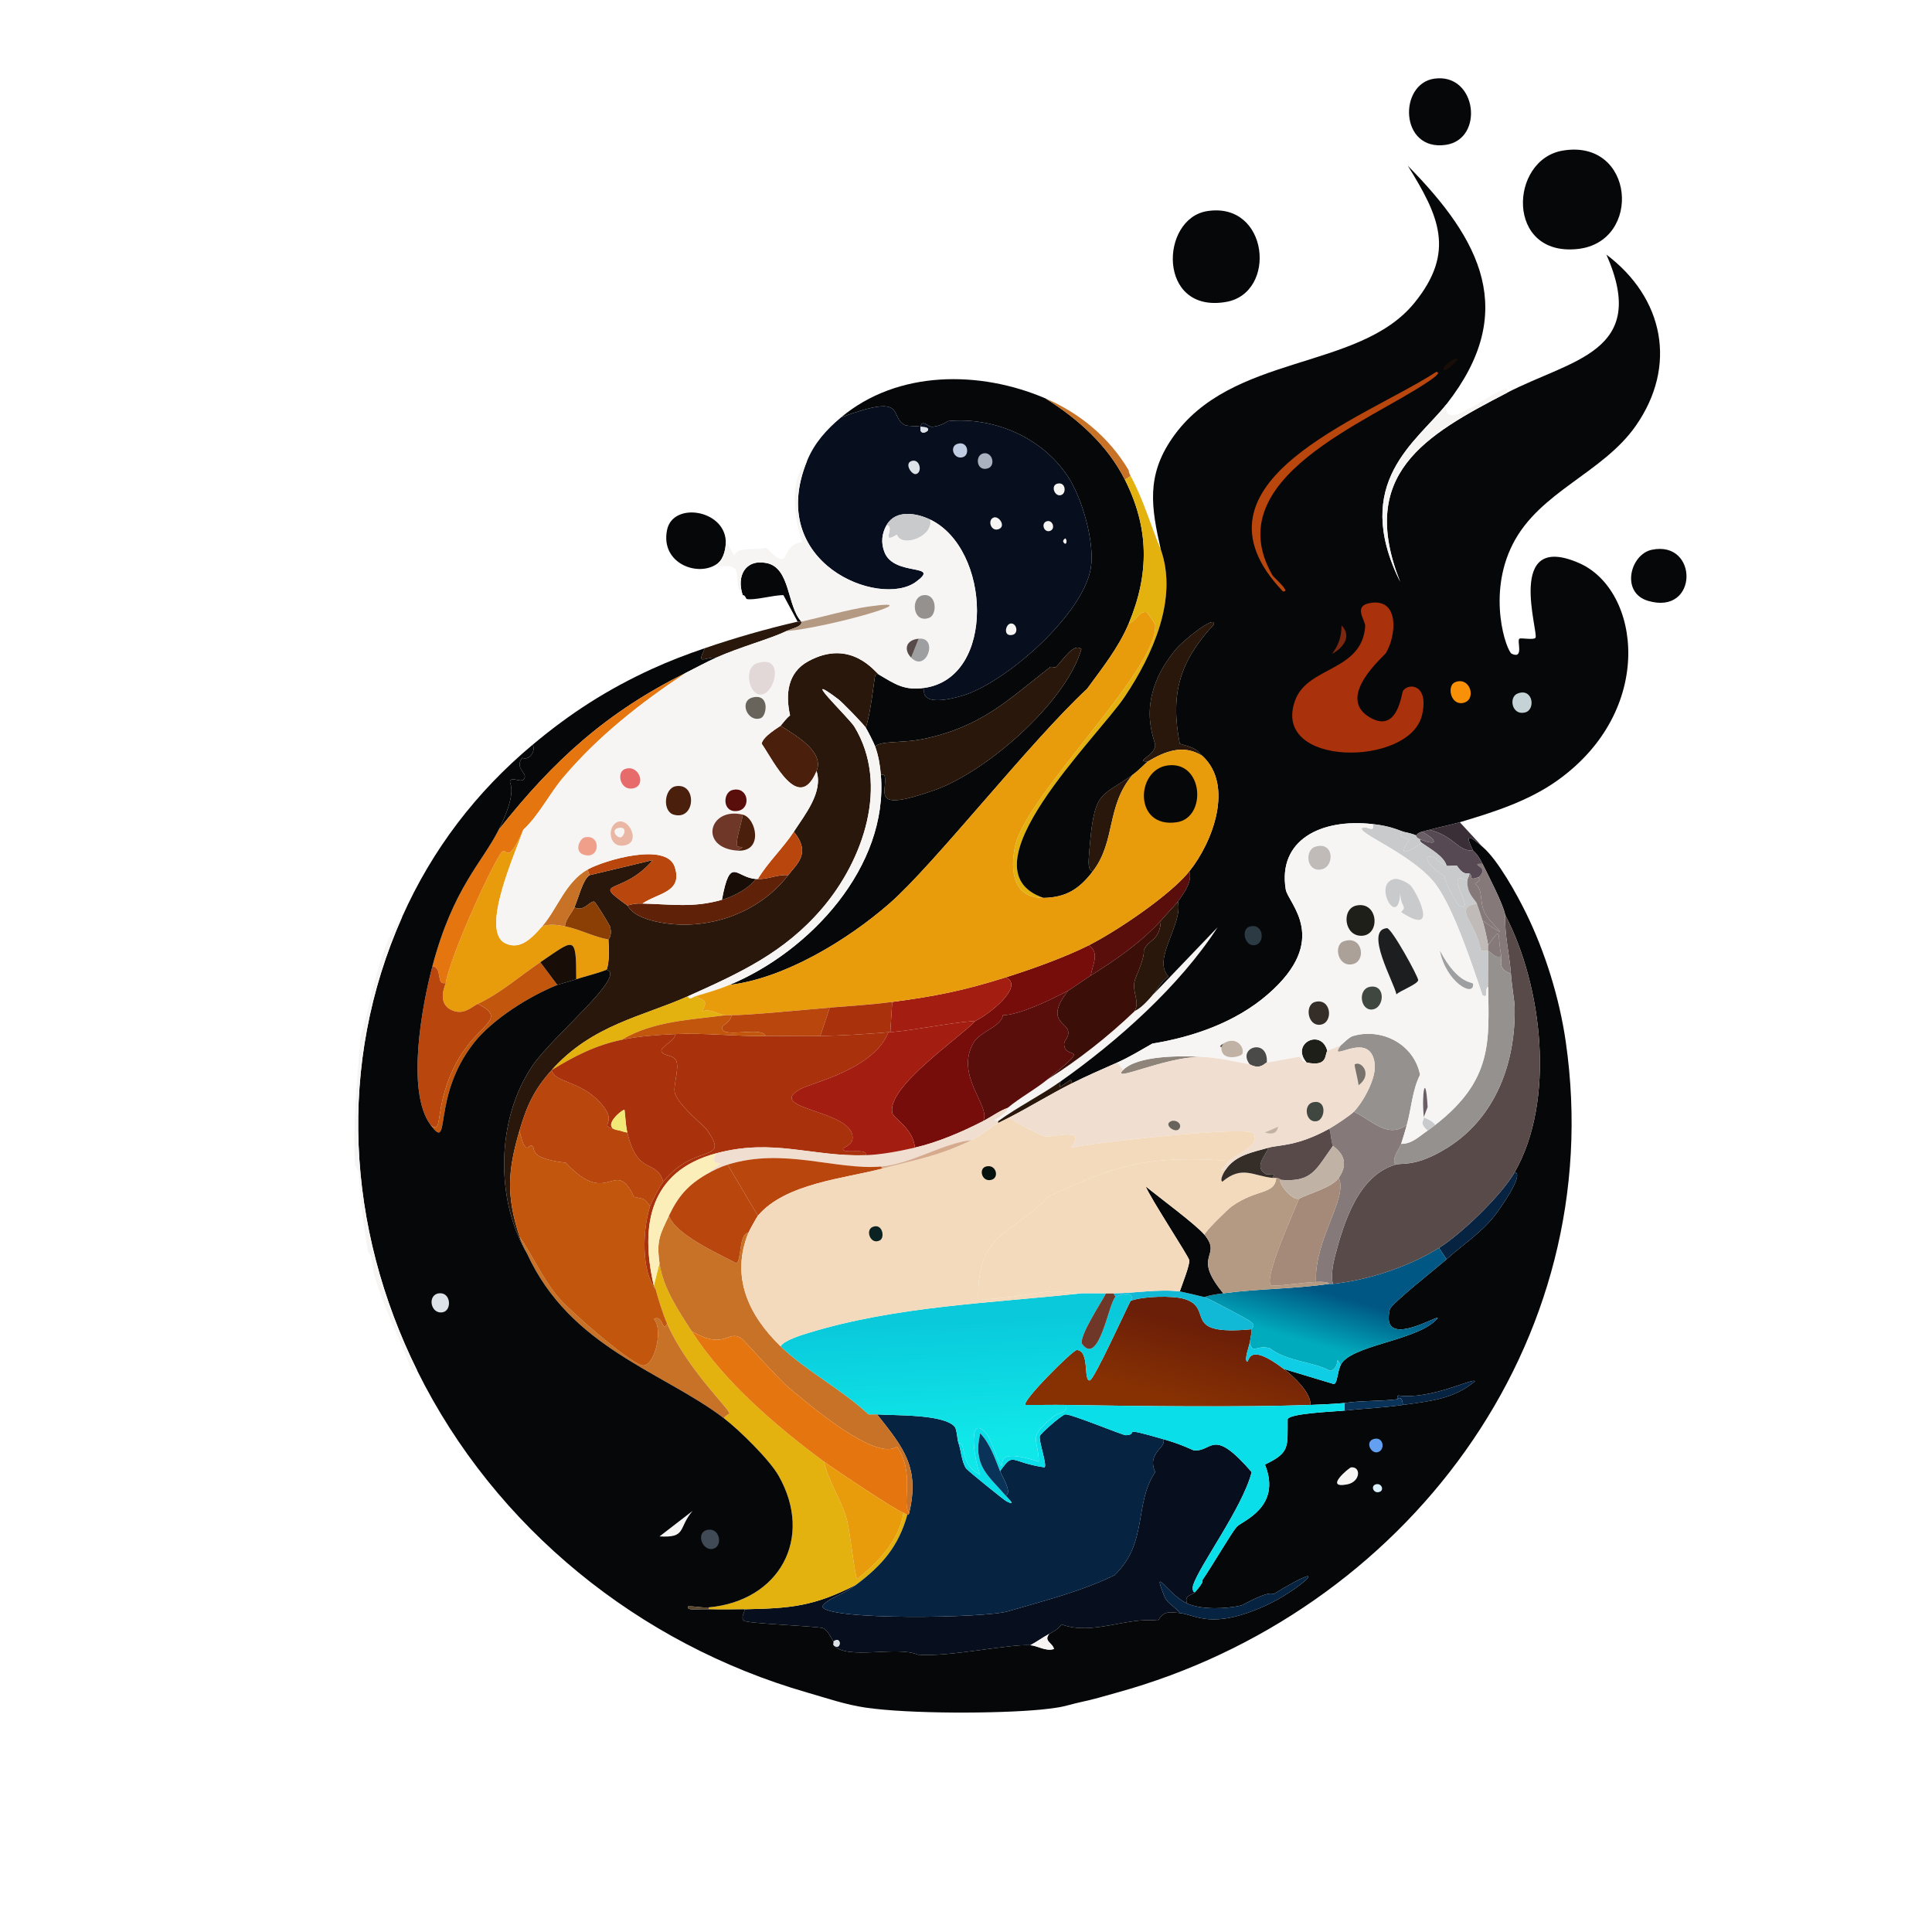 <?xml version="1.0" encoding="iso-8859-1"?>
<!-- Generator: Adobe Illustrator 28.0.0, SVG Export Plug-In . SVG Version: 6.00 Build 0)  -->
<svg version="1.1" id="Layer_1" xmlns="http://www.w3.org/2000/svg" xmlns:xlink="http://www.w3.org/1999/xlink" x="0px" y="0px"
	 viewBox="0 0 360 360" style="enable-background:new 0 0 360 360;" xml:space="preserve">
<g>
	<g id="Background_00000181063281169897658430000006558883715397161908_" style="display:none;">
		<path style="display:inline;fill:#9E9FA0;" d="M360.5-0.5c0,180.5,0,180.5,0,361c-180.5,0-180.5,0-361,0c0-180.5,0-180.5,0-361
			C180-0.5,180-0.5,360.5-0.5z"/>
		<path style="display:inline;fill:#C9CACB;" d="M180.529,9.371c23.245-0.404,46.673,0.543,69.803,2.82
			c9.871-0.176,9.871-0.176,19.742-0.353c10.645,5.329,23.207,7.329,32.081,15.864c8.485,8.161,19.87,33.35,25.559,44.596
			c0.526,1.04,2.373,2.601,3.173,3.878c0.41,5.364,6.031,9.362,5.641,14.807c6.004,6.188,5.066,11.009,5.288,11.634
			c1.421,4.004,3.364,7.907,4.583,11.986c1.332,4.456,1.815,8.964,4.23,13.044c-1.104,3.347,0.622,6.429,1.058,9.871
			c3.292,26.028,0.284,52.525,1.763,78.616c-1.894,6.288-0.864,12.979-1.763,19.39c-0.022,0.157-1.029,1.589-1.058,1.763
			c-0.289,1.776-0.319,4.831-1.058,7.756c-4.253,16.847-22.195,48.546-33.491,62.047c-8.007,9.57-18.455,16.638-26.969,25.559
			c-3.486,0.565-6.523,2.7-8.813,5.288c-0.946,0.413-3.793,1.172-4.23,1.41c-2.973,1.623-8.984,5.501-11.986,6.698
			c-0.363,0.145-1.889-0.482-3.878,1.763c-4.637,0.357-9.093,1.388-13.396,3.173c-37.08,2.88-74.304,5.207-111.402,1.41
			c-12.988-1.329-26.067-3.146-38.427-7.403c-2.117,0.949-3.11-2.215-7.403-1.763c-3.781-3.639-10.053-3.034-13.396-7.051
			c-1.763-0.529-1.763-0.529-3.525-1.058c-5.317-4.471-11.872-8.772-17.274-13.749c-19.219-17.705-38.032-50.356-43.891-75.972
			c-1.382-6.718-0.893-14.727-2.82-20.8c-0.421-22.451-0.892-44.875-0.353-67.335c1.835-5.437,0.952-11.363,1.763-16.922
			c0.024-0.165,0.856-1.93,1.058-3.173c0.167-1.032-0.181-2.533,0-3.525c0.076-0.416,1.874-2.224,1.763-8.108
			c4.561-14.923,10.579-28.11,19.037-41.247c8.637-11.281,8.637-11.281,17.274-22.562c10.06-7.502,21.121-22.66,31.552-28.732
			c1.088-0.633,3.494-0.835,3.878-1.058c0.444-0.257,0.977-1.168,1.41-1.41c1.832-1.024,3.695-1.314,3.878-1.41
			c0.915-0.482,5.993-4.413,6.346-4.583c0.328-0.158,1.434,0.158,1.763,0c4.078-1.954,8.418-3.317,11.986-5.993
			c4.311-0.146,7.908-2.021,11.986-3.173c3.615,0.374,10.373-2.368,10.929-2.468c3.991-0.716,13.646-0.53,19.037-2.468
			C161.483,10.112,171.016,9.537,180.529,9.371z"/>
		<path style="display:inline;fill:#2E3746;" d="M150.387,315.375c3.659,1.053,7.129,2.266,10.929,2.82
			c-0.353,0.353-0.353,0.353-0.705,0.705c-2.029-0.166-4.188-0.246-6.169-0.705c0.004,0.534-1.322,1.057-1.41,1.058
			c-9.221,0.028-18.461,0.456-27.674,0.353c-0.621-0.007-2.724-1.335-5.288-0.705c-0.45-1.145,2.818-0.513,2.82-1.234
			c0-0.145-1.988-0.934-1.41-1.939c0.081-0.141-0.337-0.474,0.881-1.058c5.699,1.098,13.185-0.441,19.39,0.353
			C142.815,312.815,147.385,316.282,150.387,315.375z"/>
		<path style="display:inline;fill:#F6F5F4;" d="M294.223,104.909c-13.81-6.016-7.463,13.022-8.108,13.925
			c-0.339,0.475-2.696-0.037-2.997,0.176c-0.524,0.371,0.907,3.852-1.41,2.82c-0.972-0.433-4.686-10.889,0.176-20.447
			c3.073,0.276,3.339,3.403,3.702,3.525c0.297,0.1,2.672-1.691,3.173-1.763C289.075,103.101,295.144,103.619,294.223,104.909z"/>
		<path style="display:inline;fill:#404956;" d="M238.169,315.375c1.783,2.182,0.256,2.964,1.41,2.82
			c-2.205,1.091-5.711,0.412-8.108,0.705c-3.094-0.307-6.594-0.739-10.047-0.705c-0.135,0.001-0.571,0.704-0.705,0.705
			c-5.514,0.031-11.04-0.285-16.569-0.353c-0.135-0.002-0.57-0.704-0.705-0.705c-1.988-0.023-4.446,1.549-6.522,0.353
			c1.589-0.23,3.041-0.738,4.583-1.058c3.009,0.106,24.799,0.663,25.912,0c0.285-0.17,0.285-0.888,0-1.058
			c-1.362-0.812-16.103,0.211-16.922,0c-0.264-0.068-0.179-0.466-0.176-0.705c0.771-0.152,2.507-0.697,2.644-0.705
			C214.478,314.585,234.256,315.171,238.169,315.375z"/>
		<path style="display:inline;fill:#F6F5F4;" d="M148.624,115.838c-5.818,1.333-11.621,2.999-17.274,4.936
			c-3.382,1.158-6.62,2.389-9.871,3.878c0.213-2.091,1.075-0.909,2.292-1.41c1.489-0.614,3.446-1.953,3.878-2.115
			c3.384-1.27,7.704-1.274,10.047-4.407c-1.195-1.832,0.653-3.497,1.41-5.112c1.362,0.334,5.052-0.753,6.875-0.705
			C147.302,113.37,147.302,113.37,148.624,115.838z"/>
		<path style="display:inline;fill:#F6F5F4;" d="M291.755,194.102c-1.166-8.068-3.814-16.65-7.403-23.973
			c5.048-3.058,9.817,20.724,9.519,22.034C293.835,192.318,292.35,194.691,291.755,194.102z"/>
		<path style="display:inline;fill:#9E9FA0;" d="M114.78,315.728c-0.353,1.586-0.353,1.586-0.705,3.173
			c-1.715-0.069-2.05-0.674-2.997-0.705c-0.087-0.003-1.5,0.707-1.586,0.705c-0.943-0.025-13.876-0.072-12.515-1.763
			c3.324-0.675,3.997-1.723,4.23-1.763c1.237-0.211,8.988-0.237,9.519,0.705C111.691,314.21,112.818,315.688,114.78,315.728z"/>
		<path style="display:inline;fill:#F6F5F4;" d="M218.427,81.642c-4.85,7.021-3.932,12.867-2.115,20.8
			c-1.939-4.584-3.225-9.35-5.641-13.749c-0.41-0.746-0.324-1.01-0.353-1.058c3.63,0.81-2.592-6.313,0.881-5.993
			c2.287,0.21,1.191,2.797,1.234,2.997C213.025,87.38,218.014,81.34,218.427,81.642z"/>
		<path style="display:inline;fill:#969CA7;" d="M194.102,318.548c-1.128,3.032-7.379-0.464-7.58,1.763
			c1.058-0.176,1.058-0.176,2.115-0.353c0,0.353,0,0.353,0,0.705c-6.145-0.374-12.24,0.12-18.332,0.353
			c-7.453,0.284-8.534-0.564-0.353-0.353c0-0.353,0-0.353,0-0.705c-3.797,0.561-8.516-0.99-9.342-1.058
			c0.353-0.353,0.353-0.353,0.705-0.705C169.363,319.37,185.876,319.349,194.102,318.548z"/>
		<path style="display:inline;fill:#9E9FA0;" d="M252.271,315.375c-0.193,1.954,0.948,0.503,1.234,0.705
			c1.459,1.033,0.645,3.092-1.234,2.468c-2.455,1.875-3.745,0.475-6.522,1.41c-6.801-0.44-21.802-0.138-14.278-1.058
			c2.398-0.293,5.904,0.386,8.108-0.705c2.027,0.353,2.027,0.353,4.054,0.705c0.273-0.902,0.429-0.699,1.234-0.705
			c3.659-0.026,5.027,0.758,5.641,0.176c-1.608-1.062-2.529,0.374-4.23-2.997C248.21,315.296,250.336,315.317,252.271,315.375z"/>
		<path style="display:inline;fill:#2E3746;" d="M208.203,315.375c0.192,0.784,1.249,0.171,2.115,0
			c-0.003,0.239-0.087,0.637,0.176,0.705c0.819,0.211,15.56-0.812,16.922,0c0.285,0.17,0.285,0.888,0,1.058
			c-1.113,0.663-22.903,0.106-25.912,0C203.79,316.664,205.962,315.994,208.203,315.375z"/>
		<path style="display:inline;fill:#9E9FA0;" d="M252.271,318.548c1.879,0.624,2.693-1.435,1.234-2.468
			c-0.286-0.202-1.427,1.249-1.234-0.705c2.408,0.073,5.864-0.045,6.169,0c0.2,0.029,0.824,0.998,1.058,1.058
			c1.185,0.302,4.635-0.403,4.054,1.939c-0.096,0.385-7-0.296-7.932-0.176C255.412,318.222,252.769,320.55,252.271,318.548z"/>
		<path style="display:inline;fill:#646C77;" d="M121.479,315.728c-0.578,1.005,1.411,1.794,1.41,1.939
			c-0.002,0.721-3.27,0.089-2.82,1.234c-2.005-0.517-3.982,0.08-5.993,0c0.353-1.586,0.353-1.586,0.705-3.173
			C116.998,315.772,119.262,315.34,121.479,315.728z"/>
		<path style="display:inline;fill:#646C77;" d="M244.515,316.08c1.016,0.703,1.732,1.051,0.353,2.115
			c-0.805,0.006-0.961-0.197-1.234,0.705c-2.027-0.353-2.027-0.353-4.054-0.705c-1.154,0.144,0.373-0.639-1.41-2.82
			C240.56,315.5,242.696,314.822,244.515,316.08z"/>
		<path style="display:inline;fill:#060709;" d="M248.216,53.438c3.746-0.73,3.812,4.53,1.058,4.936
			C246.02,58.853,245.681,53.933,248.216,53.438z"/>
		<path style="display:inline;fill:#9E9FA0;" d="M114.075,318.9c2.012,0.08,3.988-0.517,5.993,0c2.564-0.63,4.667,0.698,5.288,0.705
			c-0.683,2.391-4.477,0.018-4.759,0c-1.441-0.091-7.572,1.003-11.105-0.705c0.087,0.002,1.5-0.708,1.586-0.705
			C112.025,318.226,112.36,318.832,114.075,318.9z"/>
		<path style="display:inline;fill:#060709;" d="M207.322,57.316c2.958-0.389,2.821,4.411,0.353,4.583
			C205.145,62.075,204.833,57.644,207.322,57.316z"/>
		<path style="display:inline;fill:#767C82;" d="M246.277,315.375c1.701,3.37,2.623,1.935,4.23,2.997
			c-0.614,0.582-1.981-0.203-5.641-0.176c1.379-1.064,0.664-1.412-0.353-2.115C244.898,315.424,245.627,315.402,246.277,315.375z"/>
	</g>
	<g>
		<path style="fill:#060709;" d="M307.795,102.441c8.727-1.812,8.725,12.305-0.705,9.519
			C301.926,110.434,303.764,103.278,307.795,102.441z"/>
		<g>
			<path style="fill:#060709;" d="M194.807,74.238c6.027,3.775,11.545,8.676,14.807,15.159c4.524,8.992,4.578,17.542,0.705,26.793
				c-1.875,4.48-4.921,8.273-7.756,12.163c-10.792,10.035-28.463,32.699-36.84,40.013c-7.882,6.881-19.61,13.957-29.79,15.159
				c15.027-6.257,29.623-22.036,28.203-39.132c0.238-0.003,0.643-0.086,0.705,0.176c0.664,2.792-3.044,7.041,9.342,2.644
				c9.589-3.404,24.407-16.246,27.322-26.264c-1.495-1.365-3.867,2.663-4.759,3.349c-0.164,0.126-0.896-0.126-1.058,0
				c-7.761,6.045-12.736,11.121-23.62,13.396c-3.946,0.825-8.015,0.292-8.99,1.41c-0.207-0.584-1.433-3.025-1.763-3.525
				c0.91-2.438,1.599-9.23,1.763-9.695c0.097-0.275,0.472-0.176,0.705-0.176c3.042,1.782,4.691,3.002,8.461,2.468
				c-0.797,3.557,5.063,2.079,7.227,1.41c8.101-2.504,22.457-15.207,23.796-23.796c0.737-4.727-1.591-12.879-4.23-16.922
				c-4.832-7.401-13.896-11.225-22.386-10.4c-0.15,0.015-0.878,0.779-2.82,1.058c-0.912,0.131-2.004-1.54-2.292,0
				c-0.823-0.23-2.412-0.039-2.997-0.353c-2.966-1.594,0.739-6.062-11.81-1.41C167.306,68.92,182.647,69.024,194.807,74.238z"/>
			<path style="fill:#060709;" d="M224.949,39.337c11.489-1.806,13.093,15.251,3.525,16.922
				C215.639,58.5,216.085,40.73,224.949,39.337z"/>
			<path style="fill:#060709;" d="M131.35,120.773c-1.632,3.387-0.053,1.623,2.115,1.763c-1.908,0.852-3.766,1.89-5.641,2.82
				c-14.796,7.347-24.663,16.305-34.901,29.261c3.59-7.179,2.012-8.518,2.115-8.99c0.219-1.005,1.821,0.2,2.468-0.353
				c1.24-1.06-1.856-2.049-0.176-4.054c1.312,0.537,2.543-1.225,1.939-2.468c7.021-5.865,13.873-10.283,22.21-14.102
				C124.73,123.162,127.967,121.932,131.35,120.773z"/>
			<g>
				<path style="fill:#060709;" d="M291.226,28.056c13.377-2.209,14.843,16.973,2.82,18.332
					C280.509,47.917,281.185,29.714,291.226,28.056z"/>
				<path style="fill:#060709;" d="M267.253,14.659c7.933-1.14,9.419,11.311,2.115,12.339
					C260.795,28.205,260.557,15.621,267.253,14.659z"/>
			</g>
			<g>
				<path style="fill:#060709;" d="M135.228,100.679c0.093,1.29-0.316,3.348-1.41,4.23c-3.454,2.786-10.833,0.215-9.519-6.169
					C125.376,93.507,134.811,94.913,135.228,100.679z"/>
				<path style="fill:#060709;" d="M149.329,115.838c-0.211,0.047-0.495-0.048-0.705,0c-1.322-2.468-1.322-2.468-2.644-4.936
					c-1.822-0.048-5.513,1.039-6.875,0.705c-0.048-0.012-0.307-0.81-0.705-0.705c-1.204-3.551,0.466-6.753,4.407-5.993
					C147.334,105.782,146.601,112.934,149.329,115.838z"/>
			</g>
			<path style="fill:#C77226;" d="M210.318,87.635c0.028,0.048-0.057,0.312,0.353,1.058c-0.529,0.353-0.529,0.353-1.058,0.705
				c-3.262-6.484-8.78-11.384-14.807-15.159C201.228,76.992,206.727,81.557,210.318,87.635z"/>
			<path style="fill:#28170A;" d="M163.783,125.709c-0.233,0.001-0.608-0.099-0.705,0.176c-0.164,0.465-0.853,7.256-1.763,9.695
				c-0.472-0.716-4.368-4.73-5.112-5.288c-7.719-5.79,2.004,3.48,2.997,5.112c6.591,10.838,1.636,24.913-5.993,33.844
				c-7.089,8.299-15.406,12.075-25.03,16.393c-8.451,3.791-17.776,5.26-25.383,13.749c-3.272,3.651-4.619,6.611-5.993,11.281
				c-2.21,7.514-2.468,12.2,0,19.742c0.365,1.115,0.925,2.115,1.41,3.173c-5.89-9.918-5.834-25.037,1.058-35.078
				c3.819-5.563,17.646-16.793,13.749-17.803c0.575-1.318,0.427-4.041,0.353-5.641c-0.005-0.116,0.696-0.474,0.353-2.292
				c-0.052-0.276-2.724-4.688-2.997-4.759c-0.812-0.212-1.899,1.972-3.702,1.058c0.713-1.521,1.529-5.146,2.82-5.993
				c5.905-1.41,5.905-1.41,11.81-2.82c-5.865,6.84-11.744,3.442-4.759,8.461c0.294,0.211,0.734,2.172,6.169,3.173
				c8.817,1.623,18.361-1.728,23.796-8.813c1.624-2.117,4.336-4.073,1.058-8.108c2.081-3.194,5.495-7.39,4.23-11.281
				c1.506-3.606-3.775-6.576-6.698-8.461c0.578-0.653,1.074-1.381,1.763-1.939c-0.88-3.895-0.48-7.937,3.349-10.047
				C158.551,118.839,163.147,125.337,163.783,125.709z"/>
			<path style="fill:#070E1D;" d="M222.657,296.69c-0.491,0.556-2.179,0.626-1.41,2.115c-3.502-1.52-6.8-7.588-4.23-1.234
				c0.498,1.231,2.165,1.957,2.82,2.997c-1.973-0.198-2.932-0.452-4.054,1.41c-5.829-0.729-12.249,2.849-17.979,0.705
				c-0.659,0.901-1.339,1.246-2.292,1.763c-1.227,0.666-2.296,1.468-3.525,2.115c-3.941-0.256-15.206,2.25-20.976,1.763
				c-3.951-1.702-13.2,1.083-15.688-1.763c1.503,1.203,1.556-1.877,0-0.705c-0.616-0.871-0.948-1.916-1.939-2.468
				c-1.56-0.424-14.318-0.849-14.807-1.41c-0.578-0.664,0.177-1.454,0.176-2.115c8.565-0.176,12.887-0.514,20.8-4.583
				c-2.933,2.199-5.115,2.361-6.346,4.054c0.656,2.672,30.739,2.194,34.725,0.881c6.672-1.963,13.5-3.649,19.742-6.698
				c6.316-6.106,3.581-13.231,7.58-19.213c-1.688-3.754,2.482-4.654,1.41-6.169c3.966,1.136,5.509,2.088,5.817,2.115
				c3.52,0.313,3.371-4.48,10.752,4.054c-1.71,6.677-9.821,17.486-10.929,21.152C222.206,295.784,222.192,296.731,222.657,296.69z"
				/>
			<path style="fill:#E3B20F;" d="M128.882,248.04c6.055,9.438,15.659,17.635,24.678,24.325c0.822,3.778,3.196,7.026,4.23,10.752
				c0.633,2.282,1.49,10.764,1.939,11.105c3.972-3.171,7.761-7.106,8.637-12.339c0.346,0.08,0.404,0.353,0.705,0.353
				c-1.642,5.905-4.695,9.427-9.519,13.044c-7.912,4.069-12.235,4.408-20.8,4.583c-2.214,0.045-4.487,0.079-6.698,0
				c0-0.176,0-0.176,0-0.353c13.115-1.173,19.652-12.832,13.044-24.501c-1.716-3.031-7.363-8.569-10.224-10.752
				c0.334-0.549,1.069-0.813,1.058-0.881c-0.172-1.009-7.943-8.345-11.634-16.746c-0.693-1.577-1.654-4.612-2.115-6.346
				c-0.084-0.318-0.28-0.391-0.353-0.705c0.529-2.115,0.529-2.115,1.058-4.23C123.541,240.011,126.425,244.211,128.882,248.04z"/>
			<path style="fill:#E89C0C;" d="M101.031,172.597c1.34-0.465,2.904-0.261,4.23,0c2.664,0.524,5.389,1.989,8.108,2.468
				c0.074,1.599,0.222,4.323-0.353,5.641c-1.833,0.731-3.771,1.145-5.641,1.763c-0.011-8.473-0.315-7.471-6.698-3.173
				c-3.833,2.581-7.373,5.752-11.634,7.756c-1.186,0.558-2.741,2.313-5.112,1.058c-2.538-1.344-0.927-4.665-0.881-4.936
				c0.939-5.498,9.436-23.798,10.576-24.501c0.907-0.56,0.979,2.506,3.878-4.054c-1.24,3.831-8.185,18.807-3.349,21.152
				C97.036,177.166,99.304,174.553,101.031,172.597z"/>
			<path style="fill:#E4750F;" d="M127.824,125.356c-8.437,5.608-16.357,11.792-22.915,19.566c-2.607,3.09-4.423,6.916-7.403,9.695
				c-2.899,6.56-2.971,3.494-3.878,4.054c-1.14,0.703-9.638,19.003-10.576,24.501c-1.928,0.423-0.448-2.677-2.468-3.173
				c3.879-14.622,9.281-19.267,12.339-25.383C103.161,141.661,113.028,132.704,127.824,125.356z"/>
			<path style="fill:#B8460D;" d="M83.052,183.173c-0.046,0.27-1.657,3.592,0.881,4.936c2.371,1.255,3.926-0.5,5.112-1.058
				c5.743,2.962,0.053,3.559-3.878,10.752c-4.558,8.341-2.36,13.913-4.936,11.81c-4.621-6.206-1.568-22.372,0.353-29.613
				C82.603,180.495,81.123,183.595,83.052,183.173z"/>
			<path style="fill:#C77226;" d="M124.299,246.63c3.691,8.401,11.462,15.737,11.634,16.746c0.012,0.068-0.724,0.333-1.058,0.881
				c-11.353-8.669-28.599-13.078-36.664-30.671c-0.485-1.058-1.045-2.058-1.41-3.173c2.488,3.629,4.225,7.675,7.051,11.105
				c2.256,2.738,12.884,11.961,15.688,12.868c2.276,0.736,4.203-6.571,2.292-8.637C123.667,244.88,123.369,248.524,124.299,246.63z"
				/>
			<path style="fill:#C2560C;" d="M103.852,183.525c-5.192,2.084-12.021,6.343-15.512,10.752
				c-8.041,10.157-4.182,20.608-8.108,15.335c2.575,2.103,0.377-3.469,4.936-11.81c3.931-7.193,9.621-7.79,3.878-10.752
				c4.261-2.004,7.801-5.175,11.634-7.756C102.265,181.41,102.265,181.41,103.852,183.525z"/>
			<path style="fill:#180E07;" d="M107.377,182.468c-1.125,0.372-3.219,0.935-3.525,1.058c-1.586-2.115-1.586-2.115-3.173-4.23
				C107.062,174.997,107.366,173.995,107.377,182.468z"/>
			<g>
				<path style="fill:#060709;" d="M92.923,154.617c-3.058,6.116-8.46,10.761-12.339,25.383c-1.921,7.241-4.974,23.407-0.353,29.613
					c3.926,5.272,0.067-5.179,8.108-15.335c3.491-4.409,10.319-8.669,15.512-10.752c0.306-0.123,2.4-0.686,3.525-1.058
					c1.87-0.617,3.808-1.032,5.641-1.763c3.897,1.01-9.93,12.24-13.749,17.803c-6.892,10.04-6.947,25.16-1.058,35.078
					c8.065,17.593,25.311,22.002,36.664,30.671c2.86,2.184,8.507,7.722,10.224,10.752c6.608,11.669,0.071,23.328-13.044,24.501
					c-1.34,0.12-2.57-0.257-3.878-0.176c-0.238,0.867,1.625,0.448,3.878,0.529c2.211,0.079,4.484,0.045,6.698,0
					c0.001,0.662-0.755,1.451-0.176,2.115c0.489,0.561,13.247,0.986,14.807,1.41c0.991,0.552,1.323,1.597,1.939,2.468
					c0.072,0.101-0.069,0.627,0,0.705c2.488,2.846,11.737,0.06,15.688,1.763c5.77,0.487,17.035-2.019,20.976-1.763
					c1.371,0.089,2.878,1.206,4.407,0.705c-0.271-1.189-1.989-1.444-0.881-2.82c0.952-0.517,1.632-0.862,2.292-1.763
					c5.73,2.144,12.151-1.434,17.979-0.705c1.122-1.862,2.081-1.608,4.054-1.41c2.962,0.297,5.882,3.217,16.041-1.41
					c6.253-2.848,13.503-9.441,1.41-2.115c-1.141-0.673-5.67,2.042-5.993,2.115c-2.684,0.607-7.249,0.862-10.047-0.353
					c-0.769-1.49,0.92-1.559,1.41-2.115c1.912-2.169,1.308-2.142,1.41-2.292c1.875-2.742,5.273-8.582,6.346-9.871
					c0.893-1.074,8.531-3.608,5.288-11.634c4.733-2.242,4.18-3.278,4.23-8.461c0.484-1.106,9.005-1.415,10.576-1.586
					c3.652-0.399,7.283-0.537,10.929-1.058c4.837-0.691,9.449-1.043,13.396-4.407c-0.216-0.725-8.241,3.499-14.278,2.644
					c-0.296,0.039-0.14,0.701-0.176,0.705c-3.261,0.407-6.61,0.217-9.871,0.705c-2.122,0.183-4.217,0.275-6.346,0.353
					c0.219-2.245-3.17-5.354-4.936-6.698c4.671,1.41,4.671,1.41,9.342,2.82c0.655-0.238,0.59-2.107,1.234-3.525
					c1.63-3.591,13.355-4.473,17.451-8.108c3.755-3.334-10.386,6.423-8.285-2.292c0.258-1.07,8.947-7.873,10.576-9.342
					c2.924-2.638,6.302-4.811,8.813-7.932c1.032-1.282,5.824-8.019,3.878-8.285c7.652-13.348,5.184-34.65-1.763-47.945
					c-0.425-2.118-3.083-7.201-4.23-9.519c-1.02-2.06-1.696-2.332-1.763-2.468c-1.768-3.591-0.375-2.505,1.763-0.705
					c2.836,2.388,6.411,8.876,8.108,12.339c3.589,7.323,6.238,15.905,7.403,23.973c8.141,56.351-30.133,106.52-83.552,121.273
					c-2.242,0.619-4.413,1.289-6.698,1.763c-1.542,0.32-2.994,0.828-4.583,1.058c-0.973,0.141-1.834,0.257-2.82,0.353
					c-8.225,0.801-24.739,0.822-32.786-0.353c-3.799-0.555-7.27-1.768-10.929-2.82c-31.279-9.001-58.116-30.656-72.623-59.932
					c-13.224-26.686-15.014-57.251-2.82-84.609c5.595-12.553,13.804-23.292,24.325-32.081c0.604,1.243-0.627,3.004-1.939,2.468
					c-1.68,2.005,1.416,2.994,0.176,4.054c-0.646,0.553-2.248-0.652-2.468,0.353C94.935,146.099,96.512,147.438,92.923,154.617z"/>
				<g>
					<path style="fill:#F6F5F4;" d="M74.943,170.834c-12.193,27.358-10.404,57.924,2.82,84.609
						c-0.529-0.088-0.529-0.088-1.058-0.176c-2.385-6.327-5.332-11.762-7.051-17.979c-0.146-0.527-0.234-3.683-1.058-3.878
						c-0.879-5.066-1.44-10.17-1.763-15.159c-0.004-0.063-0.702-0.994-0.705-1.058c-0.404-7.543,0.45-16.398,1.058-23.973
						C69.358,186.29,70.527,176.246,74.943,170.834z"/>
					<path style="fill:#062342;" d="M219.837,300.568c-0.655-1.04-2.322-1.765-2.82-2.997c-2.57-6.354,0.729-0.286,4.23,1.234
						c2.799,1.215,7.363,0.96,10.047,0.353c0.323-0.073,4.852-2.788,5.993-2.115c12.093-7.326,4.843-0.733-1.41,2.115
						C225.719,303.786,222.799,300.866,219.837,300.568z"/>
					<path style="fill:#062342;" d="M261.437,261.789c-0.128-0.725-0.274-1.752-1.058-1.058c0.036-0.004-0.119-0.666,0.176-0.705
						c6.037,0.855,14.062-3.369,14.278-2.644C270.886,260.746,266.273,261.098,261.437,261.789z"/>
					<path style="fill:#0A335A;" d="M261.437,261.789c-3.645,0.521-7.277,0.659-10.929,1.058c0-0.705,0-0.705,0-1.41
						c3.261-0.488,6.61-0.298,9.871-0.705C261.162,260.037,261.309,261.065,261.437,261.789z"/>
					<path style="fill:#404956;" d="M131.878,285.057c2.274-0.41,2.848,3.009,1.058,3.525
						C130.88,289.175,129.502,285.485,131.878,285.057z"/>
					<path style="fill:#DCE2E7;" d="M81.818,240.989c2.204-0.249,2.425,3.176,0.705,3.525
						C80.216,244.984,79.544,241.246,81.818,240.989z"/>
					<path style="fill:#F6F5F4;" d="M129.058,281.531c-2.747,3.222-1.058,5.062-6.169,4.759
						C125.973,283.911,125.973,283.911,129.058,281.531z"/>
					<path style="fill:#F6F5F4;" d="M195.512,304.446c-1.108,1.377,0.61,1.631,0.881,2.82c-1.529,0.501-3.036-0.616-4.407-0.705
						C193.216,305.914,194.285,305.112,195.512,304.446z"/>
					<path style="fill:#63A0F1;" d="M255.972,268.135c1.867-0.539,2.231,2.12,0.705,2.468
						C255.399,270.894,254.334,268.608,255.972,268.135z"/>
					<g>
						<path style="fill:#F6F5F4;" d="M251.742,273.423c1.897-0.211,1.803,2.686-0.705,3.173
							C246.546,277.468,251.426,273.458,251.742,273.423z"/>
						<path style="fill:#DAF0FD;" d="M256.325,276.596c1.118-0.346,1.672,1.11,0.705,1.41
							C255.912,278.352,255.357,276.896,256.325,276.596z"/>
					</g>
					<path style="fill:#59462B;" d="M132.055,299.511c0,0.176,0,0.176,0,0.353c-2.253-0.081-4.116,0.338-3.878-0.529
						C129.484,299.254,130.715,299.631,132.055,299.511z"/>
					<path style="fill:#DCE2E7;" d="M155.322,306.562c-0.069-0.078,0.072-0.604,0-0.705
						C156.878,304.684,156.825,307.765,155.322,306.562z"/>
				</g>
			</g>
			<path style="fill:#E3B20F;" d="M216.312,102.441c3.22,9.187-1.574,19.642-6.698,27.322c-5.11,7.66-30.772,32.276-15.159,37.545
				c-5.561,0.113-6.332-4.915-5.288-9.695c2.082-9.532,26.852-33.035,26.088-41.247c-0.013-0.139-1.451-2.258-1.586-2.292
				c-1.33-0.334-2.043,1.731-3.349,2.115c3.873-9.251,3.819-17.801-0.705-26.793c0.529-0.353,0.529-0.353,1.058-0.705
				C213.087,93.092,214.373,97.857,216.312,102.441z"/>
			<path style="fill:#28170A;" d="M224.067,140.868c-3.514-2.243-6.918-0.929-10.224,1.058c-2.428-0.12,1.243-1.003,1.41-2.997
				c0.081-0.968-4.086-8.429,3.878-17.979c1.373-1.646,7.449-6.542,7.051-4.583c-6.368,6.87-8.167,12.924-6.346,22.21
				C223.266,139.563,222.74,139.638,224.067,140.868z"/>
			<path style="fill:#590E0B;" d="M219.484,168.014c-0.137,0.194-2.61,2.909-3.173,3.525c-3.785,4.145-8.329,7.265-13.044,10.224
				c0.279-2.066,1.709-4.082-0.353-5.641c5.183-2.625,15.091-9.295,18.685-13.749C222.267,164.186,220.588,166.453,219.484,168.014z
				"/>
			<path style="fill:#28170A;" d="M214.901,185.288c-2.35,2.852-3.354,3.009-3.525,3.173c1.07-1.814-0.34-3.271,0-5.464
				c0.163-1.053,1.898-4.091,1.763-5.993c0.882-1.972,2.973-1.664,3.173-5.464c0.563-0.617,3.036-3.332,3.173-3.525
				c0.998,4.272-4.871,10.688-1.763,13.925C216.457,182.782,215.799,184.199,214.901,185.288z"/>
			<path style="fill:#F6F5F4;" d="M197.627,201.505c-3.717,2.622-7.936,4.724-11.634,7.403c-0.353-0.088-0.353-0.088-0.705-0.176
				c2.81-1.655,2.339-2.183,2.468-2.292c2.308-1.932,5.015-3.34,7.403-5.288c5.803-3.666,11.261-7.963,16.217-12.691
				c0.172-0.164,1.175-0.321,3.525-3.173c5.993-6.258,5.993-6.258,11.986-12.515C219.815,183.723,208.277,193.991,197.627,201.505z"
				/>
			<path style="fill:#28170A;" d="M203.62,162.373c-0.957-0.206-0.788-1.889-0.705-2.997c0.934-12.413,1.944-10.579,8.108-14.983
				C206.064,150.288,207.976,156.704,203.62,162.373z"/>
			<g>
				<path style="fill:#060709;" d="M269.545,75.296c-5.489,7.005-17.864,14.543-8.637,33.139
					c-7.965-20.069,4.542-27.284,19.918-35.254c11.992-6.216,26.545-7.526,18.508-25.735c10.693,8.062,13.274,20.73,5.464,31.905
					c-6.178,8.839-17.921,12.215-22.915,22.034c-4.862,9.559-1.148,20.015-0.176,20.447c2.317,1.032,0.886-2.449,1.41-2.82
					c0.301-0.213,2.657,0.299,2.997-0.176c0.645-0.904-5.702-19.941,8.108-13.925c11.49,5.005,14.347,27.45-4.054,40.542
					c-5.393,3.837-11.876,5.888-18.156,7.756c-1.81,0.538-3.808,0.89-5.641,1.41c-0.468,0.133-1.009,0.228-1.41,0.353
					c-0.337,0.105-0.909,0.329-1.058,0.705c-1.038-0.461-2.277-0.629-2.468-0.705c-2.052-0.814-3.448-1.16-5.641-1.41
					c-9.76-1.113-17.716,3.042-16.217,12.163c0.431,2.622,8.489,9.302-3.349,19.566c-5.963,5.17-13.825,7.92-21.505,9.166
					c-2.15,1.209-4.261,2.525-6.522,3.525c-2.819,1.247-5.708,2.499-8.461,3.878c-0.088-0.353-0.088-0.353-0.176-0.705
					c-1.058,0.705-1.058,0.705-2.115,1.41c0.088-0.529,0.088-0.529,0.176-1.058c10.65-7.514,22.188-17.782,29.261-28.732
					c-5.993,6.258-5.993,6.258-11.986,12.515c0.897-1.089,1.556-2.506,2.82-3.349c-3.108-3.237,2.761-9.654,1.763-13.925
					c1.104-1.56,2.782-3.828,2.115-5.641c4.339-5.379,8.391-16.018,2.468-21.505c-1.328-1.23-0.801-1.305-4.23-2.292
					c-1.821-9.286-0.023-15.34,6.346-22.21c0.398-1.959-5.678,2.937-7.051,4.583c-7.964,9.55-3.797,17.012-3.878,17.979
					c-0.167,1.993-3.838,2.876-1.41,2.997c-0.245,0.147-1.643,1.627-2.82,2.468c-6.164,4.404-7.174,2.57-8.108,14.983
					c-0.083,1.108-0.252,2.791,0.705,2.997c-2.548,3.316-4.985,4.85-9.166,4.936c-15.613-5.269,10.049-29.886,15.159-37.545
					c5.124-7.68,9.918-18.135,6.698-27.322c-1.816-7.933-2.734-13.779,2.115-20.8c10.974-15.888,34.77-12.472,45.125-25.207
					c7.75-9.531,4.553-16.253-1.234-25.559C275.988,44.75,282.975,58.156,269.545,75.296z"/>
				<g>
					<path style="fill:#F6F5F4;" d="M280.826,73.181c-15.376,7.97-27.883,15.185-19.918,35.254
						c-9.227-18.595,3.149-26.134,8.637-33.139c-0.956,5.915,8.61-2.686,11.105-2.82C280.874,72.464,280.844,72.898,280.826,73.181z
						"/>
					<path style="fill:#A9310B;" d="M255.62,112.312c5.161-0.626,4.544,6.141,2.644,9.342c-0.36,0.607-9.169,7.987-3.349,11.81
						c5.543,3.641,6.224-4.351,6.522-4.759c1.136-1.556,4.894-1.127,3.525,4.583c-2.315,9.654-28.273,9.73-23.62-2.82
						c2.357-6.358,12.405-5.313,13.044-13.749C254.474,115.548,251.873,112.767,255.62,112.312z"/>
					<path style="fill:#F99108;" d="M271.131,127.119c2.89-1.165,4.118,3.441,1.41,3.878
						C270.252,131.366,269.584,127.743,271.131,127.119z"/>
					<path style="fill:#C6D3D6;" d="M282.765,129.234c2.882-1.145,3.445,3.01,1.41,3.525
						C281.713,133.384,281.07,129.908,282.765,129.234z"/>
					<path style="fill:#2C3A44;" d="M233.057,172.597c2.622-0.489,2.706,3.723,0.353,3.525
						C231.859,175.992,231.181,172.947,233.057,172.597z"/>
					<path style="fill:#7C2810;" d="M249.979,116.543c1.992,1.998,0.289,4.224-1.763,5.288
						C249.471,120.135,249.943,118.646,249.979,116.543z"/>
					<g>
						<path style="fill:#B8460D;" d="M267.606,69.303c1.236,0.011-1.046,1.514-1.41,1.763c-11.041,7.547-39.51,18.065-29.084,36.135
							c0.26,0.451,3.562,3.201,1.939,2.997C219.589,89.807,254.255,78,267.606,69.303z"/>
						<path style="fill:#180E07;" d="M271.131,66.835c0.897-0.034,0.45,0.274-0.353,1.058
							C268.471,70.145,268.138,68.368,271.131,66.835z"/>
					</g>
				</g>
			</g>
			<path style="fill:#602109;" d="M146.861,163.078c-5.435,7.086-14.979,10.437-23.796,8.813c-5.435-1.001-5.876-2.962-6.169-3.173
				c1.329-0.321,1.501-0.382,2.82-0.353c5.237,0.115,9.498,0.842,14.807-0.705c2.299-0.67,4.817-2.014,6.346-3.878
				c0.117,0.007,0.235-0.007,0.353,0C143.13,163.892,144.935,162.877,146.861,163.078z"/>
			<path style="fill:#B8460D;" d="M119.716,168.366c-1.32-0.029-1.491,0.032-2.82,0.353c-6.984-5.019-1.106-1.621,4.759-8.461
				c-5.905,1.41-5.905,1.41-11.81,2.82c-0.176-0.529-0.176-0.529-0.353-1.058c3.112-1.729,14.644-5.143,16.217-0.529
				C127.349,166.302,122.516,166.399,119.716,168.366z"/>
			<path style="fill:#4A1F0C;" d="M145.451,135.228c2.923,1.885,8.204,4.855,6.698,8.461c-3.31,7.924-7.928-1.775-10.224-5.112
				C142.146,137.185,145.29,135.41,145.451,135.228z"/>
			<path style="fill:#B8460D;" d="M146.861,163.078c-1.926-0.201-3.731,0.814-5.641,0.705c1.888-3.155,4.704-5.753,6.698-8.813
				C151.197,159.005,148.485,160.961,146.861,163.078z"/>
			<path style="fill:#28170A;" d="M149.329,115.838c0.151,0.959-1.634,1.187-2.82,1.763c-3.044,1.477-8.54,2.924-13.044,4.936
				c-2.168-0.14-3.748,1.624-2.115-1.763c5.654-1.936,11.456-3.602,17.274-4.936C148.834,115.79,149.119,115.885,149.329,115.838z"
				/>
			<path style="fill:#180E07;" d="M140.868,163.783c-1.529,1.864-4.047,3.208-6.346,3.878
				C136.087,159.248,137.123,163.575,140.868,163.783z"/>
			<g>
				<path style="fill:#070E1D;" d="M171.539,79.526c-0.326,1.749,1.412,0.964,1.41,0.529
					C172.947,79.489,171.801,79.6,171.539,79.526c0.287-1.54,1.379,0.131,2.292,0c1.943-0.279,2.67-1.043,2.82-1.058
					c8.491-0.825,17.554,2.999,22.386,10.4c2.64,4.043,4.967,12.195,4.23,16.922c-1.339,8.589-15.695,21.292-23.796,23.796
					c-2.164,0.669-8.024,2.147-7.227-1.41c13.409-1.899,12.379-25.98,1.058-31.376c-2.541-1.211-6.43-1.91-8.108,1.058
					c-0.866,1.532-1.101,3.299-0.353,5.112c1.868,4.524,10.653,1.944,5.817,5.464c-6.741,4.907-28.076-3.45-20.271-22.562
					c1.358-3.325,3.632-5.839,6.346-8.108c12.549-4.651,8.844-0.184,11.81,1.41C169.127,79.488,170.716,79.297,171.539,79.526z"/>
				<g>
					<path style="fill:#A9B2BE;" d="M183.349,84.462c1.63-0.204,2.212,2.359,0.705,2.82
						C181.894,87.944,181.582,84.684,183.349,84.462z"/>
					<path style="fill:#C0CCE2;" d="M178.414,82.699c1.947-0.59,2.35,2.024,1.058,2.468
						C177.74,85.761,176.799,83.189,178.414,82.699z"/>
					<path style="fill:#DCE2E7;" d="M169.953,85.872c1.509-0.381,1.955,2.228,0.705,2.468
						C169.842,88.496,168.388,86.268,169.953,85.872z"/>
					<path style="fill:#F6F5F4;" d="M185.112,96.448c0.988-0.419,2.351,1.541,1.058,2.115
						C184.691,99.221,183.927,96.951,185.112,96.448z"/>
					<path style="fill:#F6F5F4;" d="M197.098,90.103c1.463-0.297,1.636,1.72,0.705,2.115
						C196.553,92.748,195.627,90.402,197.098,90.103z"/>
					<path style="fill:#F6F5F4;" d="M188.285,116.19c1.134-0.182,1.616,1.853,0.353,2.115
						C186.871,118.673,187.346,116.341,188.285,116.19z"/>
					<path style="fill:#F6F5F4;" d="M194.983,97.153c1.132-0.427,1.765,1.363,0.705,1.763
						C194.556,99.343,193.923,97.553,194.983,97.153z"/>
					<path style="fill:#DCE2E7;" d="M171.539,79.526c0.262,0.073,1.408-0.037,1.41,0.529
						C172.951,80.49,171.213,81.275,171.539,79.526z"/>
					<path style="fill:#F6F5F4;" d="M198.508,100.326c0.449,0.318,0.19,1.549-0.353,0.705
						C197.932,100.683,198.468,100.297,198.508,100.326z"/>
				</g>
			</g>
			<path style="fill:#28170A;" d="M164.136,144.394c-0.153-1.848-0.437-3.539-1.058-5.288c0.975-1.118,5.044-0.585,8.99-1.41
				c10.884-2.276,15.86-7.352,23.62-13.396c0.162-0.126,0.894,0.126,1.058,0c0.892-0.687,3.264-4.715,4.759-3.349
				c-2.915,10.018-17.733,22.86-27.322,26.264c-12.387,4.397-8.678,0.148-9.342-2.644
				C164.779,144.308,164.373,144.39,164.136,144.394z"/>
			<path style="fill:#F6F5F4;" d="M161.315,135.58c0.329,0.5,1.556,2.942,1.763,3.525c0.621,1.749,0.904,3.44,1.058,5.288
				c1.42,17.096-13.176,32.875-28.203,39.132c-2.053,0.855-4.217,1.478-6.346,2.115c-0.473,0.142-1.186,0.833-1.41,0
				c9.625-4.318,17.941-8.094,25.03-16.393c7.629-8.931,12.584-23.006,5.993-33.844c-0.992-1.632-10.716-10.901-2.997-5.112
				C156.947,130.85,160.844,134.864,161.315,135.58z"/>
			<path style="fill:#C2560C;" d="M121.126,224.772c-1.429,4.513-1.631,12.082,1.058,15.512c0.461,1.734,1.422,4.768,2.115,6.346
				c-0.93,1.894-0.631-1.749-2.468-0.881c1.911,2.066-0.015,9.373-2.292,8.637c-2.804-0.907-13.432-10.129-15.688-12.868
				c-2.826-3.43-4.562-7.476-7.051-11.105c-2.468-7.542-2.21-12.228,0-19.742c1.151,5.051,1.648,2.492,2.292,2.82
				c0.95,0.484-1.037,2.305,6.346,3.173c7.988,8.678,9.085-1.309,12.691,6.346C120.135,223.511,119.928,223.12,121.126,224.772z"/>
			<path style="fill:#B8460D;" d="M115.485,210.671c0.49,0.113,0.913,0.312,1.41,0.353c1.947,8.241,5.346,4.763,6.698,9.166
				c-0.578,0.717-2.194,3.717-2.468,4.583c-1.198-1.653-0.991-1.261-2.997-1.763c-3.606-7.655-4.703,2.333-12.691-6.346
				c-7.383-0.868-5.396-2.688-6.346-3.173c-0.643-0.328-1.14,2.231-2.292-2.82c1.374-4.67,2.721-7.63,5.993-11.281
				c0.505,2.362,5.256,1.939,8.99,5.993C115.862,209.81,110.431,209.507,115.485,210.671z"/>
			<path style="fill:#E3B20F;" d="M129.587,185.641c1.766,0.898,2.339,0.751,1.234,2.82c1.543-0.619,2.977,0.617,4.407,0.705
				c-6.554,0.872-13.53,1.081-19.39,4.583c-4.895,1.025-8.822,3.052-13.044,5.641c7.607-8.489,16.932-9.958,25.383-13.749
				C128.401,186.474,129.114,185.782,129.587,185.641z"/>
			<path style="fill:#8B3F05;" d="M113.37,175.064c-2.72-0.479-5.444-1.943-8.108-2.468c0.15-1.364,1.222-2.371,1.763-3.525
				c1.802,0.915,2.889-1.27,3.702-1.058c0.272,0.071,2.944,4.483,2.997,4.759C114.067,174.591,113.365,174.949,113.37,175.064z"/>
			<path style="fill:#062342;" d="M178.59,268.84c0.499,1.428,0.589,3.51,1.41,4.759c0.269,0.408,7.139,5.957,7.58,6.169
				c1.899,0.915,0.291-0.508-0.176-1.058c1.248-0.623-0.587-3.417-1.058-4.583c2.652-3.693,1.703-1.669,8.285-0.705
				c0.546-0.328-1.099-4.894-0.881-5.817c0.114-0.483,4.109-3.999,4.759-4.054c1.118-0.095,10.685,3.903,11.281,3.878
				c2.726-0.117-1.666-1.742,6.875,0.705c1.072,1.516-3.098,2.415-1.41,6.169c-3.998,5.983-1.263,13.107-7.58,19.213
				c-6.242,3.049-13.07,4.736-19.742,6.698c-3.986,1.313-34.069,1.791-34.725-0.881c1.231-1.693,3.413-1.855,6.346-4.054
				c4.823-3.617,7.877-7.139,9.519-13.044c0.007-0.024,0.238,0.14,0.353-0.353c1.961-8.42-1.005-12.037-5.993-18.332
				c3.283,0.233,12.406-0.07,14.454,2.292C178.312,266.335,178.352,268.16,178.59,268.84z"/>
			<path style="fill:#A9310B;" d="M165.546,192.339c-2.735,6.939-14.348,9.431-16.393,10.576c-6.925,3.877,10.354,3.869,9.695,9.342
				c-0.127,1.057-1.76,1.638-1.763,1.763c-0.024,1.171,4.589-0.243,4.23,1.234c-9.915,0.34-17.152-3.214-27.851-0.353
				c-12.456,3.332-14.227,13.474-11.634,24.678c0.073,0.314,0.268,0.387,0.353,0.705c-2.689-3.43-2.487-10.999-1.058-15.512
				c0.274-0.866,1.889-3.866,2.468-4.583c5.992-7.423,12.602-3.286,8.108-9.695c-0.534-0.762-5.647-4.815-5.993-7.051
				c-0.204-1.315,0.806-4.181,0.353-5.641c-0.434-1.397-2.891-0.954-2.82-2.115c0.043-0.704,2.952-2.076,2.468-2.997
				c5.644-0.27,11.323,0.451,16.922,0.353c3.406-0.06,6.819,0.072,10.224,0C157.127,192.953,161.289,192.707,165.546,192.339z"/>
			<path style="fill:#C77226;" d="M139.458,229.708c-3.35,8.22,0.049,15.4,5.993,21.152c4.742,4.589,11.549,8.112,16.393,12.691
				c0.793,0,0.793,0,1.586,0c4.988,6.295,7.954,9.912,5.993,18.332c-1.524-1.745,1.191-7.27-2.292-12.339
				c-3.865,2.804-16.005-7.506-20.095-10.929c-2.051-1.716-8.293-8.801-8.813-9.166c-2.667-1.868-2.982,2.323-9.342-1.41
				c-2.456-3.829-5.341-8.029-5.993-12.691c-0.584-4.178,0.068-5.283,1.763-8.813c1.267,3.485,8.801,6.884,12.515,8.813
				C138.226,235.123,137.599,229.847,139.458,229.708z"/>
			<path style="fill:#E4750F;" d="M169.424,281.884c-0.115,0.492-0.346,0.329-0.353,0.353c-0.301,0-0.359-0.272-0.705-0.353
				c-1.202-0.28-12.945-8.137-14.807-9.519c-9.019-6.691-18.623-14.887-24.678-24.325c6.361,3.733,6.675-0.458,9.342,1.41
				c0.521,0.365,6.763,7.45,8.813,9.166c4.09,3.422,16.23,13.733,20.095,10.929C170.614,274.613,167.9,280.138,169.424,281.884z"/>
			<path style="fill:#E89C0C;" d="M168.366,281.884c-0.876,5.233-4.666,9.168-8.637,12.339c-0.449-0.341-1.305-8.823-1.939-11.105
				c-1.035-3.726-3.409-6.975-4.23-10.752C155.421,273.747,167.164,281.604,168.366,281.884z"/>
			<path style="fill:#FCEEB8;" d="M133.465,214.901c-1.175,2.178,0.606,1.662,0.705,1.939c-1.234,0.969-1.234,0.969-2.468,1.939
				c-3.545,2.057-5.31,4.13-7.051,7.756c-1.695,3.531-2.347,4.636-1.763,8.813c-0.529,2.115-0.529,2.115-1.058,4.23
				C119.238,228.375,121.009,218.233,133.465,214.901z"/>
			<path style="fill:#770D0B;" d="M202.915,176.122c2.061,1.558,0.632,3.575,0.353,5.641c-1.196,0.751-3.522,2.446-4.23,2.82
				c-3.039,1.605-9.075,4.578-12.163,4.583c-0.292,2.154-4.247,3.015-5.464,5.112c-3.604,6.21,3.405,11.972,1.763,14.63
				c-3.92,2.015-8.409,3.942-12.691,4.936c-0.366-3.706-4.01-5.375-4.23-6.522c-0.929-4.846,12.268-13.709,15.512-17.098
				c2.493-1.178,9.254-6.496,5.641-8.108C192.154,180.622,198.526,178.345,202.915,176.122z"/>
			<path style="fill:#A31D10;" d="M181.763,190.224c-5.338,0.42-10.525,1.631-15.864,2.115c0.176-2.82,0.176-2.82,0.353-5.641
				c8.168-1.084,13.262-2.104,21.152-4.583C191.017,183.728,184.255,189.046,181.763,190.224z"/>
			<g>
				<path style="fill:#E89C0C;" d="M194.454,167.309c4.181-0.085,6.618-1.62,9.166-4.936c4.356-5.669,2.444-12.085,7.403-17.979
					c1.177-0.841,2.575-2.32,2.82-2.468c3.306-1.987,6.71-3.301,10.224-1.058c5.923,5.487,1.871,16.126-2.468,21.505
					c-3.593,4.454-13.502,11.124-18.685,13.749c-4.389,2.223-10.761,4.5-15.512,5.993c-7.89,2.479-12.985,3.499-21.152,4.583
					c-3.911,0.519-7.715,0.736-11.634,1.058c-4.522,0.371-15.457,1.46-18.332,1.41c-0.351-0.006-0.708,0.022-1.058,0
					c-1.43-0.088-2.864-1.324-4.407-0.705c1.105-2.069,0.532-1.922-1.234-2.82c2.129-0.637,4.293-1.26,6.346-2.115
					c10.179-1.202,21.908-8.278,29.79-15.159c8.378-7.314,26.048-29.978,36.84-40.013c2.835-3.889,5.881-7.683,7.756-12.163
					c1.306-0.384,2.019-2.449,3.349-2.115c0.135,0.034,1.574,2.153,1.586,2.292c0.764,8.212-24.006,31.715-26.088,41.247
					C188.122,162.394,188.893,167.422,194.454,167.309z"/>
				<path style="fill:#060709;" d="M217.545,142.631c6.686-0.929,7.385,9.71,1.763,10.576
					C211.238,154.451,211.578,143.46,217.545,142.631z"/>
			</g>
			<path style="fill:#B8460D;" d="M154.617,187.756c-0.881,2.644-0.881,2.644-1.763,5.288c-3.405,0.072-6.818-0.06-10.224,0
				c-0.596-1.932-8.163,0.611-8.108-1.586c0.008-0.306,1.869-1.303,1.763-2.292C139.16,189.216,150.095,188.127,154.617,187.756z"/>
			<path style="fill:#A9310B;" d="M166.251,186.698c-0.176,2.82-0.176,2.82-0.353,5.641c-0.117,0.011-0.236-0.01-0.353,0
				c-4.257,0.368-8.419,0.614-12.691,0.705c0.881-2.644,0.881-2.644,1.763-5.288C158.536,187.435,162.34,187.218,166.251,186.698z"
				/>
			<path style="fill:#C2560C;" d="M135.228,189.166c0.35,0.022,0.706-0.006,1.058,0c0.106,0.988-1.755,1.985-1.763,2.292
				c-0.055,2.198,7.512-0.346,8.108,1.586c-5.598,0.099-11.278-0.623-16.922-0.353c-3.303,0.158-6.628,0.378-9.871,1.058
				C121.698,190.247,128.674,190.038,135.228,189.166z"/>
			<path style="fill:#3B0E07;" d="M211.376,188.461c-4.956,4.729-10.414,9.025-16.217,12.691c8.312-6.78,3.73-3.701,3.173-6.169
				c-0.29-1.285,0.89-1.366,0.705-2.82c-0.209-1.644-4.395-1.971,0-7.58c0.708-0.374,3.034-2.069,4.23-2.82
				c4.715-2.959,9.259-6.079,13.044-10.224c-0.2,3.8-2.291,3.493-3.173,5.464c0.136,1.903-1.6,4.94-1.763,5.993
				C211.036,185.19,212.446,186.647,211.376,188.461z"/>
			<path style="fill:#590E0B;" d="M199.037,184.583c-4.395,5.608-0.209,5.936,0,7.58c0.185,1.454-0.995,1.535-0.705,2.82
				c0.557,2.468,5.139-0.61-3.173,6.169c-2.389,1.948-5.095,3.356-7.403,5.288c-1.633,0.598-3.05,1.679-4.583,2.468
				c1.643-2.658-5.367-8.42-1.763-14.63c1.217-2.097,5.172-2.958,5.464-5.112C189.962,189.161,195.998,186.188,199.037,184.583z"/>
			<path style="fill:#F0DED0;" d="M187.756,206.44c-0.129,0.108,0.342,0.637-2.468,2.292c0.353,0.088,0.353,0.088,0.705,0.176
				c0,0.176,0,0.176,0,0.353c-1.121,0.583-3.093,2.278-4.936,3.173c-5.322,0.545-11.244,4.456-16.922,4.936
				c-8.37,0.708-18.115-3.597-28.556-0.353c-1.322,0.411-2.686,1.071-3.878,1.763c1.234-0.969,1.234-0.969,2.468-1.939
				c-0.099-0.277-1.881,0.239-0.705-1.939c10.698-2.862,17.936,0.692,27.851,0.353c2.902-0.099,6.323-0.75,9.166-1.41
				c4.282-0.994,8.771-2.92,12.691-4.936C184.706,208.12,186.123,207.039,187.756,206.44z"/>
			<g>
				<path style="fill:#C9CACB;" d="M173.302,96.801c0.806,3.095-5.274,5.427-6.169,2.82c-3.217,1.992-0.189-1.597-1.939-1.763
					C166.871,94.89,170.761,95.59,173.302,96.801z"/>
				<path style="fill:#C77226;" d="M109.845,163.078c-1.291,0.847-2.107,4.472-2.82,5.993c-0.541,1.155-1.613,2.161-1.763,3.525
					c-1.327-0.261-2.89-0.465-4.23,0c2.722-3.083,4.344-8.29,8.461-10.576C109.668,162.549,109.668,162.549,109.845,163.078z"/>
				<g>
					<path style="fill:#F6F5F4;" d="M150.387,85.872c-7.805,19.113,13.53,27.47,20.271,22.562c4.836-3.52-3.949-0.941-5.817-5.464
						c-0.749-1.813-0.514-3.58,0.353-5.112c1.75,0.166-1.278,3.755,1.939,1.763c0.896,2.607,6.975,0.275,6.169-2.82
						c11.321,5.396,12.352,29.477-1.058,31.376c-3.77,0.534-5.419-0.686-8.461-2.468c-0.636-0.372-5.232-6.87-13.22-2.468
						c-3.829,2.11-4.229,6.152-3.349,10.047c-0.688,0.558-1.184,1.286-1.763,1.939c-0.161,0.182-3.305,1.957-3.525,3.349
						c2.295,3.337,6.914,13.036,10.224,5.112c1.264,3.891-2.15,8.088-4.23,11.281c-1.994,3.061-4.81,5.659-6.698,8.813
						c-0.117-0.007-0.235,0.007-0.353,0c-3.745-0.208-4.781-4.536-6.346,3.878c-5.308,1.547-9.569,0.82-14.807,0.705
						c2.8-1.968,7.633-2.064,5.993-6.875c-1.573-4.614-13.104-1.2-16.217,0.529c-4.117,2.286-5.739,7.494-8.461,10.576
						c-1.727,1.956-3.996,4.569-6.875,3.173c-4.836-2.346,2.109-17.321,3.349-21.152c2.98-2.779,4.797-6.605,7.403-9.695
						c6.558-7.774,14.478-13.958,22.915-19.566c1.874-0.931,3.733-1.968,5.641-2.82c4.504-2.012,9.999-3.459,13.044-4.936
						c7.803-0.632,27.648-6.335,15.335-4.583c-3.557,0.506-8.81,1.985-12.515,2.82c-2.728-2.903-1.995-10.055-6.522-10.929
						c-3.941-0.76-5.611,2.443-4.407,5.993c-2.411-2.475,1.149-6.233-4.759-5.288c0.088-0.353,0.088-0.353,0.176-0.705
						c1.094-0.883,1.503-2.94,1.41-4.23c0.793,1.41,0.793,1.41,1.586,2.82c0.678-1.631,3.176-0.916,5.993-1.41
						c4.96,5.11,2.188-0.594,6.698-1.058C147.924,96.553,147.057,89.077,150.387,85.872z"/>
					<g>
						<path style="fill:#B59A83;" d="M146.509,117.601c1.187-0.576,2.971-0.804,2.82-1.763c3.705-0.835,8.958-2.314,12.515-2.82
							C174.157,111.265,154.312,116.969,146.509,117.601z"/>
						<path style="fill:#E1D8D7;" d="M141.044,123.594c4.838-1.605,3.61,4.563,1.41,5.641
							C139.771,130.549,138.268,124.515,141.044,123.594z"/>
						<path style="fill:#4A1F0C;" d="M125.885,146.509c4.036-0.765,3.757,6.483-0.353,5.288
							C123.37,151.168,123.769,146.91,125.885,146.509z"/>
						<path style="fill:#95918E;" d="M172.068,110.902c2.558-0.314,2.587,3.676,1.058,4.23
							C170.029,116.255,169.572,111.209,172.068,110.902z"/>
						<g>
							<path style="fill:#6E3727;" d="M138.4,151.797c-0.128,1.334-1.376,4.89-1.058,5.817c0.152,0.444,2.09-0.142,0,0.881
								C130.155,157.952,132.096,150.281,138.4,151.797z"/>
							<path style="fill:#4A1F0C;" d="M137.343,158.495c2.09-1.024,0.152-0.438,0-0.881c-0.318-0.927,0.929-4.483,1.058-5.817
								C140.92,152.403,142.365,158.875,137.343,158.495z"/>
							<path style="fill:#590E0B;" d="M136.461,147.214c3.019-0.776,3.569,3.445,1.058,3.878
								C134.562,151.602,134.624,147.686,136.461,147.214z"/>
						</g>
						<path style="fill:#68645B;" d="M140.339,129.939c3.126-0.681,2.555,3.467,1.41,3.878
							C139.279,134.704,137.577,130.541,140.339,129.939z"/>
						<path style="fill:#E86B6B;" d="M116.367,143.336c2.589-1.062,4.137,2.88,1.763,3.525
							C115.61,147.546,114.806,143.976,116.367,143.336z"/>
						<path style="fill:#9E9FA0;" d="M169.776,122.536c0.705-1.763,0.705-1.763,1.41-3.525
							C174.94,118.655,172.623,125.437,169.776,122.536z"/>
						<path style="fill:#F0A08A;" d="M108.963,156.027c3.143-0.691,2.916,4.438-0.353,3.173
							C106.992,158.573,108.015,156.236,108.963,156.027z"/>
						<path style="fill:#574A49;" d="M171.187,119.011c-0.705,1.763-0.705,1.763-1.41,3.525
							C168.394,121.128,168.725,119.244,171.187,119.011z"/>
						<g>
							<path style="fill:#EBB7A5;" d="M114.957,153.207c2.088-1.025,4.406,3.437,1.763,4.23
								C113.483,158.409,112.991,154.172,114.957,153.207z"/>
							<path style="fill:#F6F5F4;" d="M115.309,154.265c1.746-0.295,0.951,1.632,0.353,1.763
								C114.93,156.187,113.67,154.542,115.309,154.265z"/>
						</g>
					</g>
				</g>
			</g>
			<path style="fill:#A9310B;" d="M125.709,192.691c0.485,0.921-2.425,2.292-2.468,2.997c-0.071,1.162,2.386,0.718,2.82,2.115
				c0.453,1.459-0.556,4.326-0.353,5.641c0.346,2.236,5.459,6.289,5.993,7.051c4.493,6.409-2.117,2.271-8.108,9.695
				c-1.353-4.403-4.751-0.925-6.698-9.166c-0.348-1.473-0.328-2.762-0.529-4.23c-0.256-0.196-4.859,3.439-0.881,3.878
				c-5.054-1.164,0.377-0.861-3.702-5.288c-3.734-4.054-8.485-3.631-8.99-5.993c4.222-2.589,8.149-4.615,13.044-5.641
				C119.081,193.07,122.406,192.85,125.709,192.691z"/>
			<path style="fill:#F1E875;" d="M116.896,211.023c-0.497-0.04-0.921-0.24-1.41-0.353c-3.978-0.439,0.625-4.074,0.881-3.878
				C116.568,208.262,116.548,209.551,116.896,211.023z"/>
			<path style="fill:#A31D10;" d="M181.763,190.224c-3.244,3.39-16.441,12.252-15.512,17.098c0.22,1.147,3.864,2.816,4.23,6.522
				c-2.843,0.66-6.264,1.311-9.166,1.41c0.358-1.477-4.255-0.063-4.23-1.234c0.003-0.125,1.635-0.706,1.763-1.763
				c0.659-5.473-16.62-5.465-9.695-9.342c2.045-1.145,13.658-3.637,16.393-10.576c0.117-0.01,0.236,0.011,0.353,0
				C171.238,191.855,176.425,190.644,181.763,190.224z"/>
			<path style="fill:#B8460D;" d="M135.58,217.017c2.82,4.759,2.82,4.759,5.641,9.519c-0.164,0.195-1.544,2.636-1.763,3.173
				c-1.859,0.139-1.232,5.415-2.292,5.641c-3.715-1.93-11.248-5.329-12.515-8.813c1.74-3.625,3.506-5.699,7.051-7.756
				C132.894,218.088,134.258,217.428,135.58,217.017z"/>
			<path style="fill:#B8460D;" d="M164.136,217.369c0.176,0.176,0.176,0.176,0.353,0.353c-7.03,1.875-18.156,2.744-23.268,8.813
				c-2.82-4.759-2.82-4.759-5.641-9.519C146.02,213.772,155.765,218.077,164.136,217.369z"/>
			<g>
				<linearGradient id="SVGID_1_" gradientUnits="userSpaceOnUse" x1="221.678" y1="246.256" x2="217.9" y2="260.572">
					<stop  offset="0" style="stop-color:#6B1E08"/>
					<stop  offset="1" style="stop-color:#873103"/>
				</linearGradient>
				<path style="fill:url(#SVGID_1_);" d="M233.233,247.688c0.001,0.599-0.237,1.708-0.353,2.468
					c-0.098,0.645-1.07,3.166-0.529,3.525c0.506,0.336-0.122-3.919,6.875,1.41c1.765,1.345,5.155,4.453,4.936,6.698
					c-12.317,0.449-32.624,0.228-45.478,0c-2.525-0.045-5.054,0.033-7.58,0c-0.925-0.557,8.8-10.224,9.519-10.224
					c2.491,0,1.192,5.954,2.468,5.641c0.808-0.198,6.578-12.868,7.58-14.807c2.257-0.889,7.951-1.011,10.047-0.353
					C226.442,243.844,219.742,248.943,233.233,247.688z"/>
				<path style="fill:#0ADFE9;" d="M250.508,261.437c0,0.705,0,0.705,0,1.41c-1.571,0.171-10.092,0.48-10.576,1.586
					c-0.05,5.183,0.502,6.219-4.23,8.461c3.243,8.026-4.395,10.56-5.288,11.634c-1.072,1.289-4.47,7.129-6.346,9.871
					c-0.103,0.15,0.502,0.123-1.41,2.292c-0.465,0.04-0.451-0.907-0.353-1.234c1.108-3.667,9.219-14.476,10.929-21.152
					c-7.382-8.535-7.233-3.741-10.752-4.054c-0.308-0.027-1.851-0.979-5.817-2.115c-8.54-2.447-4.148-0.822-6.875-0.705
					c-0.596,0.026-10.163-3.973-11.281-3.878c-0.65,0.055-4.646,3.571-4.759,4.054c-0.217,0.923,1.427,5.488,0.881,5.817
					c-6.582-0.963-5.633-2.988-8.285,0.705c-0.991-2.454-1.822-5.072-3.702-7.051c-1.419,6.15,1.569,7.879,4.759,11.634
					c0.467,0.55,2.075,1.973,0.176,1.058c-0.44-0.212-7.311-5.761-7.58-6.169c-0.822-1.249-0.912-3.332-1.41-4.759
					c1.693,0.177-0.108,3.81,4.054,5.993c-1.513-4.086-2.076-11.632,1.234-7.58c0.79,0.967,2.325,5.816,2.644,5.817
					c0.729,0.003-1.395-3.465,7.051-0.705c-0.057-4.379-2.298-4.344,2.82-8.461c0.861-0.693,2.671-0.59,2.292-2.115
					c12.853,0.228,33.16,0.449,45.478,0C246.291,261.711,248.386,261.62,250.508,261.437z"/>
				<path style="fill:#062342;" d="M269.545,234.644c-0.705-1.058-0.705-1.058-1.41-2.115c4.24-2.659,11.628-9.787,14.102-14.102
					c1.946,0.266-2.846,7.003-3.878,8.285C275.847,229.833,272.469,232.006,269.545,234.644z"/>
				<g>
					
						<linearGradient id="SVGID_00000028317485893069706480000015040502575953706629_" gradientUnits="userSpaceOnUse" x1="246.964" y1="240.823" x2="244.248" y2="250.313">
						<stop  offset="0" style="stop-color:#005783"/>
						<stop  offset="1" style="stop-color:#00ABBD"/>
					</linearGradient>
					<path style="fill:url(#SVGID_00000028317485893069706480000015040502575953706629_);" d="M269.545,234.644
						c-1.629,1.469-10.318,8.272-10.576,9.342c-2.101,8.714,12.04-1.042,8.285,2.292c-4.096,3.636-15.821,4.518-17.451,8.108
						c-1.214-2.323,0.146,0.491-1.939,1.058c-3.345-1.797-7.844-1.642-11.281-4.23c-2.554-0.679-3.149,1.245-3.702-1.058
						c0.116-0.76,0.354-1.869,0.353-2.468c-0.001-0.378,0.876-0.621-0.176-1.41c-0.336-0.355-7.969-4.378-8.637-4.583
						c1.043-0.384,2.423-0.556,3.525-0.705c6.561-0.89,13.191-0.788,19.742-1.763c0.232-0.021,0.474,0.024,0.705,0
						c6.551-0.691,14.16-3.198,19.742-6.698C268.84,233.586,268.84,233.586,269.545,234.644z"/>
					<path style="fill:#0ECDE5;" d="M249.803,254.386c-0.644,1.419-0.579,3.287-1.234,3.525c-4.671-1.41-4.671-1.41-9.342-2.82
						c-6.996-5.329-6.369-1.074-6.875-1.41c-0.542-0.36,0.431-2.881,0.529-3.525c0.553,2.302,1.148,0.379,3.702,1.058
						c3.438,2.588,7.936,2.433,11.281,4.23C249.949,254.877,248.589,252.063,249.803,254.386z"/>
				</g>
				
					<linearGradient id="SVGID_00000049919752334922149350000002662881298865075615_" gradientUnits="userSpaceOnUse" x1="178.134" y1="245.722" x2="179.268" y2="268.256">
					<stop  offset="0" style="stop-color:#09C9DB"/>
					<stop  offset="1" style="stop-color:#10E7E9"/>
				</linearGradient>
				<path style="fill:url(#SVGID_00000049919752334922149350000002662881298865075615_);" d="M206.088,240.989
					c-0.74,1.523-5.316,8.362-4.407,9.519c3.186,4.052,4.955-8.008,6.169-8.813c0.769-0.509,3.834-1.258,2.82,0.705
					c-1.001,1.938-6.772,14.608-7.58,14.807c-1.276,0.314,0.023-5.641-2.468-5.641c-0.718,0-10.443,9.666-9.519,10.224
					c2.525,0.033,5.055-0.045,7.58,0c0.38,1.526-1.43,1.423-2.292,2.115c-5.118,4.117-2.877,4.081-2.82,8.461
					c-8.446-2.76-6.322,0.708-7.051,0.705c-0.319-0.001-1.854-4.85-2.644-5.817c-3.31-4.053-2.747,3.493-1.234,7.58
					c-4.162-2.183-2.361-5.817-4.054-5.993c-0.237-0.68-0.278-2.504-0.705-2.997c-2.049-2.362-11.171-2.059-14.454-2.292
					c-0.793,0-0.793,0-1.586,0c-4.844-4.58-11.651-8.103-16.393-12.691c0.613-1.063,3.685-2.03,5.112-2.468
					c16.424-5.036,33.985-5.559,50.942-7.403C203.03,240.951,204.562,241.004,206.088,240.989z"/>
				<path style="fill:#11B9D6;" d="M219.837,240.637c0.234,0.028,4.205,0.941,4.583,1.058c0.668,0.205,8.302,4.228,8.637,4.583
					c1.052,0.789,0.175,1.032,0.176,1.41c-13.492,1.256-6.791-3.844-12.515-5.641c-2.096-0.658-7.791-0.536-10.047,0.353
					c1.014-1.963-2.052-1.214-2.82-0.705c-0.176-0.353-0.176-0.353-0.353-0.705C211.524,240.979,215.799,240.154,219.837,240.637z"
					/>
				<path style="fill:#060709;" d="M224.42,230.061c3.486,4.2-2.523,3.62,3.525,10.929c-1.102,0.149-2.482,0.321-3.525,0.705
					c-0.378-0.116-4.35-1.03-4.583-1.058c0.43-1.253,1.915-5.009,1.763-5.817c-0.148-0.784-7.336-11.685-8.108-13.749
					C216.015,223.135,222.883,228.209,224.42,230.061z"/>
				<path style="fill:#0A335A;" d="M186.346,274.128c0.471,1.166,2.306,3.96,1.058,4.583c-3.19-3.755-6.178-5.484-4.759-11.634
					C184.523,269.056,185.354,271.674,186.346,274.128z"/>
				<path style="fill:#6E3727;" d="M207.498,240.989c0.176,0.353,0.176,0.353,0.353,0.705c-1.215,0.805-2.983,12.865-6.169,8.813
					c-0.91-1.157,3.667-7.995,4.407-9.519C206.558,240.985,207.028,240.99,207.498,240.989z"/>
				<g>
					<path style="fill:#3B2F37;" d="M272.013,153.207c2.115,2.292,2.115,2.292,4.23,4.583c-2.138-1.8-3.531-2.886-1.763,0.705
						c-2.885,0.153-3.315-2.623-8.108-3.878C268.205,154.097,270.203,153.745,272.013,153.207z"/>
					<path style="fill:#574A49;" d="M282.236,218.427c-2.473,4.314-9.862,11.443-14.102,14.102
						c-5.582,3.5-13.191,6.007-19.742,6.698c-0.464-1.274,0.016-3.824,0.353-5.112c1.714-6.563,4.402-15.048,11.281-17.098
						c1.338-0.399,3.835,0.493,9.695-3.173c9.058-5.666,12.737-15.993,12.515-26.264c-0.02-0.906-0.554-4.062-0.705-6.169
						c-0.262-3.651-1.204-7.211-1.058-10.929C287.42,183.777,289.888,205.078,282.236,218.427z"/>
					<path style="fill:#85797A;" d="M276.243,160.963c1.147,2.318,3.806,7.4,4.23,9.519c-0.147,3.717,0.796,7.278,1.058,10.929
						c-2.597-0.839-1.63-2.527-1.763-3.173c-0.883-4.289,0.25-5.948-2.468-2.115c-0.273-1.516-0.627-3.114-1.058-4.583
						c6.609,4.55,1.37,0.686,0.353-1.586c-1.002-2.239-0.142-4.148-1.763-5.288c1.591-1.024,0.663-0.708,0.705-1.234
						c0.006-0.071,0.7-0.468,0.705-1.234C276.248,161.447,274.066,160.877,276.243,160.963z"/>
					<path style="fill:#574953;" d="M274.48,158.495c0.067,0.136,0.743,0.408,1.763,2.468c-2.177-0.086,0.005,0.484,0,1.234
						c-0.005,0.766-0.699,1.163-0.705,1.234c-2.058,0.783-0.985-0.246-1.763-0.705c-0.196-0.116-0.966,0.592-2.292-1.41
						c-0.666-0.081-1.621,0.122-1.939,0c-0.441-1.725-2.975-3.106-4.583-4.23c-0.569-0.398-0.309-0.677-0.353-0.705
						c3.456,1.435,3.289,0.146,0.353-1.41c0.401-0.125,0.942-0.22,1.41-0.353C271.166,155.873,271.595,158.648,274.48,158.495z"/>
					<path style="fill:#C9CACB;" d="M261.437,154.97c-1.6,0.784,0.927,1.16,1.058,1.586c0.088,0.288-3.346,4.283,2.468,0.529
						c1.608,1.125,4.142,2.506,4.583,4.23c-1.816-0.697-1.826-1.369-1.939-1.41c-3.417-1.257-0.878,2.102,1.586,3.349
						c-0.366,0.378,2.353,5.317,2.644,5.464c3.659,1.856-3.352-7.131,1.586-4.583c-0.12,2.48,1.505,3.499,1.763,4.23
						c-4.627,0.8-0.06,3.521,0.705,8.637c0.341,0.393,1.185,0.045,1.41,0.176c0.094,0.991-0.025,4.768,0,6.698
						c-0.814,0.393,0.195,2.254-1.058,1.586c-1.915-5.681-5.435-16.403-8.813-20.8c-4.215-5.485-14.99-9.621-13.573-10.4
						c0.885-0.486,2.315,1.129,1.939-0.705C257.989,153.81,259.385,154.156,261.437,154.97z"/>
					<path style="fill:#28170A;" d="M199.742,201.857c-3.948,1.978-7.722,4.325-11.634,6.346c-0.695,0.359-1.426,0.699-2.115,1.058
						c0-0.176,0-0.176,0-0.353c3.698-2.679,7.917-4.781,11.634-7.403c-0.088,0.529-0.088,0.529-0.176,1.058
						c1.058-0.705,1.058-0.705,2.115-1.41C199.654,201.505,199.654,201.505,199.742,201.857z"/>
					<path style="fill:#C9CACB;" d="M263.904,155.675c0.01,0.433,0.426,0.527,0.705,0.705c0.044,0.028-0.217,0.307,0.353,0.705
						c-5.814,3.754-2.38-0.241-2.468-0.529c-0.13-0.427-2.658-0.802-1.058-1.586C261.628,155.046,262.866,155.214,263.904,155.675z"
						/>
					<path style="fill:#6B5F67;" d="M264.609,156.38c-0.279-0.178-0.695-0.272-0.705-0.705c0.148-0.376,0.721-0.6,1.058-0.705
						C267.899,156.526,268.066,157.815,264.609,156.38z"/>
					<path style="fill:#95918E;" d="M279.769,178.237c0.133,0.646-0.835,2.334,1.763,3.173c0.151,2.108,0.685,5.263,0.705,6.169
						c0.222,10.271-3.457,20.598-12.515,26.264c-5.86,3.666-8.357,2.774-9.695,3.173c-0.835-1.122,0.763-2.993,1.058-3.878
						c2.041,0.031,3.399-1.446,4.936-2.468c0.585-0.389,0.889-0.653,1.41-1.058c10.803-8.395,9.999-15.661,9.871-25.735
						c-0.025-1.93,0.094-5.707,0-6.698C278.346,177.789,278.399,178.482,279.769,178.237z"/>
					<path style="fill:#85797A;" d="M262.142,209.613c-0.323,1.148-0.682,2.397-1.058,3.525c-0.295,0.884-1.893,2.756-1.058,3.878
						c-6.879,2.05-9.567,10.535-11.281,17.098c-0.336,1.288-0.816,3.838-0.353,5.112c-0.231,0.024-0.473-0.021-0.705,0
						c-0.124,0.011,0.15-0.461-2.468-0.353c-0.383-7.872,6.059-15.746,4.23-19.39c2.65-3.76-0.899-5.687-1.058-5.993
						c-0.393-0.757-0.319-2.202-0.705-3.173c1.049-0.584,3.961-2.515,4.583-3.173C255.8,208.822,258.501,212.214,262.142,209.613z"
						/>
					<path style="fill:#B59A83;" d="M238.521,219.837c-0.069,1.045,2.326,3.904,3.525,3.525c-0.802,2.17-6.925,15.371-5.112,16.217
						c2.747-0.046,5.555-0.592,8.285-0.705c2.617-0.109,2.344,0.364,2.468,0.353c-6.551,0.975-13.181,0.873-19.742,1.763
						c-6.048-7.309-0.039-6.728-3.525-10.929c0.275-0.761,4.394-4.78,5.112-5.288c4.728-3.343,7.956-2.103,8.285-5.288
						C238.794,219.602,238.482,219.833,238.521,219.837z"/>
					<path style="fill:#C0BAB8;" d="M275.186,168.366c0.356,1.012,0.757,2.147,1.058,3.173c0.43,1.469,0.785,3.067,1.058,4.583
						c0.02,0.35-0.033,0.71,0,1.058c-0.226-0.132-1.069,0.217-1.41-0.176C275.126,171.887,270.559,169.166,275.186,168.366z"/>
					<path style="fill:#85797A;" d="M275.538,163.431c-0.042,0.526,0.886,0.209-0.705,1.234c1.62,1.14,0.761,3.049,1.763,5.288
						c1.017,2.272,6.257,6.136-0.353,1.586c-0.301-1.026-0.702-2.161-1.058-3.173c-0.257-0.731-1.883-1.75-1.763-4.23
						c0.033-0.688,0.408-0.825,0.353-1.41C274.553,163.185,273.481,164.214,275.538,163.431z"/>
					<path style="fill:#85797A;" d="M279.769,178.237c-1.369,0.245-1.422-0.448-2.468-1.058c-0.033-0.347,0.02-0.708,0-1.058
						C280.019,172.289,278.885,173.948,279.769,178.237z"/>
					<path style="fill:#C9CACB;" d="M269.545,161.315c0.317,0.122,1.273-0.081,1.939,0c1.326,2.002,2.095,1.294,2.292,1.41
						c0.055,0.585-0.319,0.722-0.353,1.41c-4.938-2.548,2.072,6.439-1.586,4.583c-0.291-0.148-3.01-5.086-2.644-5.464
						c-2.464-1.248-5.003-4.606-1.586-3.349C267.718,159.947,267.729,160.618,269.545,161.315z"/>
					<path style="fill:#95918E;" d="M262.142,209.613c-3.64,2.6-6.341-0.792-9.871-2.468c1.829-1.934,4.237-6.297,3.878-8.99
						c-0.875-6.564-8.986,0.343-6.346-3.349c0.231-0.144,1.504-1.533,2.292-1.763c5.444-1.586,11.4,1.554,12.515,7.227
						C263.134,203.203,263.01,206.525,262.142,209.613z"/>
					<path style="fill:#1F1F19;" d="M247.335,195.864c-0.549,0.389,0.278,3.03-3.878,2.115
						C240.412,194.414,246.251,191.527,247.335,195.864z"/>
					<path style="fill:#8F847A;" d="M223.715,196.922c-6.895,0.077-16.902,4.967-14.454,2.468
						C211.967,196.627,220.073,196.717,223.715,196.922z"/>
					<g>
						<path style="fill:#F6F5F4;" d="M255.796,153.56c0.376,1.834-1.054,0.219-1.939,0.705c-1.417,0.779,9.358,4.915,13.573,10.4
							c3.379,4.397,6.898,15.119,8.813,20.8c1.253,0.667,0.243-1.193,1.058-1.586c0.128,10.074,0.932,17.341-9.871,25.735
							c-0.695-0.961-2.069-1.292-2.115-1.41c-0.038-0.096,0.711-1.836,0.705-1.939c-0.39-6.826-1.166-2.436-0.705,1.939
							c0.076,0.725-0.961,0.926,0.705,2.468c-1.537,1.022-2.895,2.499-4.936,2.468c0.376-1.128,0.735-2.377,1.058-3.525
							c0.868-3.088,0.993-6.41,2.468-9.342c-1.116-5.673-7.071-8.813-12.515-7.227c-0.788,0.23-2.06,1.619-2.292,1.763
							c-0.321,0.199-2.046,0.759-2.468,1.058c-1.084-4.337-6.923-1.451-3.878,2.115c-1.058-0.233-1.153-1.049-1.234-1.058
							c-0.311-0.034-4.791,0.907-6.169,1.058c0.299-4.696-5.667-2.83-3.173,0.353c-3.386-0.609-5.295-1.192-9.166-1.41
							c-3.642-0.205-11.748-0.295-14.454,2.468c-0.529-0.705-0.529-0.705-1.058-1.41c2.261-1,4.372-2.317,6.522-3.525
							c7.68-1.246,15.542-3.996,21.505-9.166c11.838-10.264,3.78-16.944,3.349-19.566
							C238.08,156.602,246.036,152.446,255.796,153.56z"/>
						<g>
							<path style="fill:#1C1E20;" d="M258.44,172.949c0.853-0.062,5.887,9.131,5.817,9.695c-0.094,0.758-3.456,1.994-4.054,2.644
								C259.803,183.133,254.144,173.262,258.44,172.949z"/>
							<path style="fill:#C9CACB;" d="M259.85,163.783c0.801-0.156,2.528,0.72,2.997,1.234c1.092,1.198,5.525,9.751-1.763,4.936
								c1.229-1.229-0.119-0.745-0.176-3.702C260.653,173.414,255.614,164.605,259.85,163.783z"/>
							<path style="fill:#1F1F19;" d="M252.799,168.719c3.98-0.773,4.463,5.395,1.058,5.641
								C250.444,174.605,249.853,169.291,252.799,168.719z"/>
							<path style="fill:#ABA199;" d="M250.332,175.417c3.543-1.304,4.317,3.616,1.763,4.23
								C249.273,180.326,248.442,176.113,250.332,175.417z"/>
							<path style="fill:#C0BAB8;" d="M245.043,157.79c3.614-1.171,3.708,3.846,1.058,4.23
								C243.383,162.415,243.129,158.41,245.043,157.79z"/>
							<path style="fill:#352E28;" d="M245.043,186.698c3.03-0.808,3.463,3.843,1.058,4.23
								C243.638,191.326,243.05,187.23,245.043,186.698z"/>
							<path style="fill:#404741;" d="M255.267,183.878c3.013-0.555,2.747,4.077,0.353,4.23
								C253.455,188.247,252.971,184.301,255.267,183.878z"/>
							<path style="fill:#4A4A48;" d="M236.054,197.979c-0.338,0.037-1.137,1.44-3.173,0.353
								C230.386,195.149,236.353,193.284,236.054,197.979z"/>
							<path style="fill:#C0B2A5;" d="M227.593,195.159c0.176-0.353,0.176-0.353,0.353-0.705c2.473-1.569,4.064,0.816,3.525,1.939
								C231.223,196.909,227.483,197.881,227.593,195.159z"/>
							<path style="fill:#9E9FA0;" d="M268.311,177.18c3.451,6.458,6.129,5.711,6.169,6.169
								C274.703,185.878,269.53,183.135,268.311,177.18z"/>
							<path style="fill:#6B5F67;" d="M265.314,208.203c-0.461-4.375,0.315-8.765,0.705-1.939
								C266.025,206.367,265.277,208.107,265.314,208.203z"/>
							<path style="fill:#C9CACB;" d="M267.43,209.613c-0.521,0.405-0.825,0.668-1.41,1.058c-1.666-1.542-0.629-1.743-0.705-2.468
								C265.361,208.322,266.735,208.652,267.43,209.613z"/>
							<path style="fill:#605248;" d="M227.593,195.159c0.007-0.173-0.756-0.002,0.353-0.705
								C227.769,194.807,227.769,194.807,227.593,195.159z"/>
						</g>
					</g>
					<path style="fill:#F3DABC;" d="M229.003,216.312c-0.477,0.458-0.825,1.197-1.41,1.586c0.353,0.088,0.353,0.088,0.705,0.176
						c-0.221,0.346-1.084,1.819-0.529,2.115c3.658-3.101,5.785-1.061,9.342-0.705c0.231,0.023,0.476-0.028,0.705,0
						c-0.328,3.185-3.557,1.945-8.285,5.288c-0.718,0.508-4.837,4.527-5.112,5.288c-1.537-1.851-8.405-6.926-10.929-8.99
						c0.772,2.064,7.96,12.965,8.108,13.749c0.153,0.808-1.333,4.564-1.763,5.817c-4.038-0.482-8.313,0.343-12.339,0.353
						c-0.47,0.001-0.94-0.005-1.41,0c-1.526,0.015-3.058-0.038-4.583,0c-1.955,0.049-3.899-0.429-5.817-0.353
						c-1.863,0.074-9.615,1.718-13.396,1.41c-0.199-12.266,5.725-11.66,13.044-19.037
						C208.239,216.844,214.377,215.269,229.003,216.312z"/>
					<path style="fill:#574A49;" d="M248.393,213.491c-3.225,4.452-3.866,6.88-9.871,6.346c-0.039-0.003,0.272-0.235-0.705-0.353
						c-0.229-0.028-0.474,0.023-0.705,0c0.869-1.246-0.767-0.438-1.234-0.705c-2.215-1.268-0.273-3.212,0.529-4.936
						c1.815-0.529,5.317-0.202,11.281-3.525C248.073,211.289,248,212.735,248.393,213.491z"/>
					<path style="fill:#352E28;" d="M237.111,219.484c-3.557-0.356-5.685-2.396-9.342,0.705c-0.556-0.296,0.307-1.77,0.529-2.115
						c1.836-2.866,5.182-3.378,8.108-4.23c-0.801,1.724-2.744,3.667-0.529,4.936C236.344,219.047,237.981,218.238,237.111,219.484z"
						/>
					<g>
						<path style="fill:#F0DED0;" d="M249.803,194.807c-2.64,3.692,5.471-3.215,6.346,3.349c0.359,2.693-2.049,7.055-3.878,8.99
							c-0.622,0.658-3.534,2.588-4.583,3.173c-5.964,3.323-9.466,2.996-11.281,3.525c-2.927,0.853-6.273,1.365-8.108,4.23
							c-0.353-0.088-0.353-0.088-0.705-0.176c0.586-0.389,0.933-1.129,1.41-1.586c1.472-1.411,5.882-2.65,4.583-5.112
							c-0.803-1.523-30.08,1.718-34.02,2.644c3.099-3.975-2.934-1.845-4.936-2.115c-0.399-0.054-6.25-2.93-6.522-3.525
							c3.912-2.021,7.686-4.368,11.634-6.346c2.753-1.379,5.642-2.631,8.461-3.878c0.529,0.705,0.529,0.705,1.058,1.41
							c-2.448,2.499,7.559-2.391,14.454-2.468c3.871,0.218,5.78,0.801,9.166,1.41c2.036,1.088,2.835-0.316,3.173-0.353
							c1.378-0.15,5.858-1.092,6.169-1.058c0.081,0.009,0.176,0.825,1.234,1.058c4.156,0.915,3.329-1.727,3.878-2.115
							C247.757,195.566,249.482,195.006,249.803,194.807z"/>
						<g>
							<path style="fill:#404741;" d="M244.691,205.383c2.614-0.557,2.252,3.192,0.705,3.525
								C243.326,209.354,242.727,205.801,244.691,205.383z"/>
							<path style="fill:#78726C;" d="M252.447,198.332c1.18-0.769,3.432,1.879,0.705,3.878
								C253.008,200.917,252.282,198.44,252.447,198.332z"/>
							<path style="fill:#68645B;" d="M218.25,208.908c0.825-0.313,1.94,0.379,1.586,1.234
								C219.279,211.49,216.568,209.547,218.25,208.908z"/>
							<g>
								<path style="fill:#F0DED0;" d="M238.169,209.966c-1.234,0.529-1.234,0.529-2.468,1.058c-0.85-0.274-1.558-1.983-1.41-2.644
									C234.832,205.961,240.578,206.757,238.169,209.966z"/>
								<path style="fill:#C0B2A5;" d="M235.701,211.023c1.234-0.529,1.234-0.529,2.468-1.058
									C238.075,210.091,238.005,211.766,235.701,211.023z"/>
							</g>
						</g>
					</g>
					<path style="fill:#A58A79;" d="M245.22,238.874c-2.73,0.113-5.538,0.659-8.285,0.705c-1.813-0.845,4.309-14.047,5.112-16.217
						c1.944-1.009,6.113-2.047,7.403-3.878C251.279,223.128,244.836,231.002,245.22,238.874z"/>
					<path style="fill:#C0B2A5;" d="M248.393,213.491c0.159,0.306,3.707,2.233,1.058,5.993c-1.29,1.831-5.459,2.869-7.403,3.878
						c-1.2,0.379-3.594-2.48-3.525-3.525C244.527,220.371,245.168,217.943,248.393,213.491z"/>
					<g>
						<path style="fill:#F3DABC;" d="M229.003,216.312c-14.626-1.043-20.764,0.532-33.667,6.698
							c-7.319,7.377-13.243,6.771-13.044,19.037c3.782,0.308,11.534-1.336,13.396-1.41c1.917-0.076,3.861,0.401,5.817,0.353
							c-16.957,1.845-34.517,2.368-50.942,7.403c-1.426,0.437-4.499,1.405-5.112,2.468c-5.944-5.752-9.343-12.933-5.993-21.152
							c0.219-0.536,1.599-2.978,1.763-3.173c5.112-6.07,16.238-6.939,23.268-8.813c6.412-1.71,10.306-2.247,16.569-5.288
							c1.843-0.895,3.815-2.59,4.936-3.173c0.689-0.358,1.42-0.699,2.115-1.058c0.272,0.595,6.123,3.472,6.522,3.525
							c2.001,0.27,8.034-1.86,4.936,2.115c3.94-0.926,33.217-4.167,34.02-2.644C234.885,213.662,230.475,214.9,229.003,216.312z"/>
						<path style="fill:#D6AA8D;" d="M181.058,212.434c-6.264,3.041-10.157,3.578-16.569,5.288
							c-0.176-0.176-0.176-0.176-0.353-0.353C169.813,216.889,175.736,212.979,181.058,212.434z"/>
						<path style="fill:#04110C;" d="M183.702,217.369c1.87-0.542,2.585,2.034,1.058,2.468
							C182.973,220.344,182.274,217.783,183.702,217.369z"/>
						<path style="fill:#0B2223;" d="M162.549,228.65c1.847-0.848,2.415,1.926,1.41,2.468
							C162.239,232.045,161.203,229.268,162.549,228.65z"/>
					</g>
				</g>
			</g>
		</g>
	</g>
</g>
</svg>
